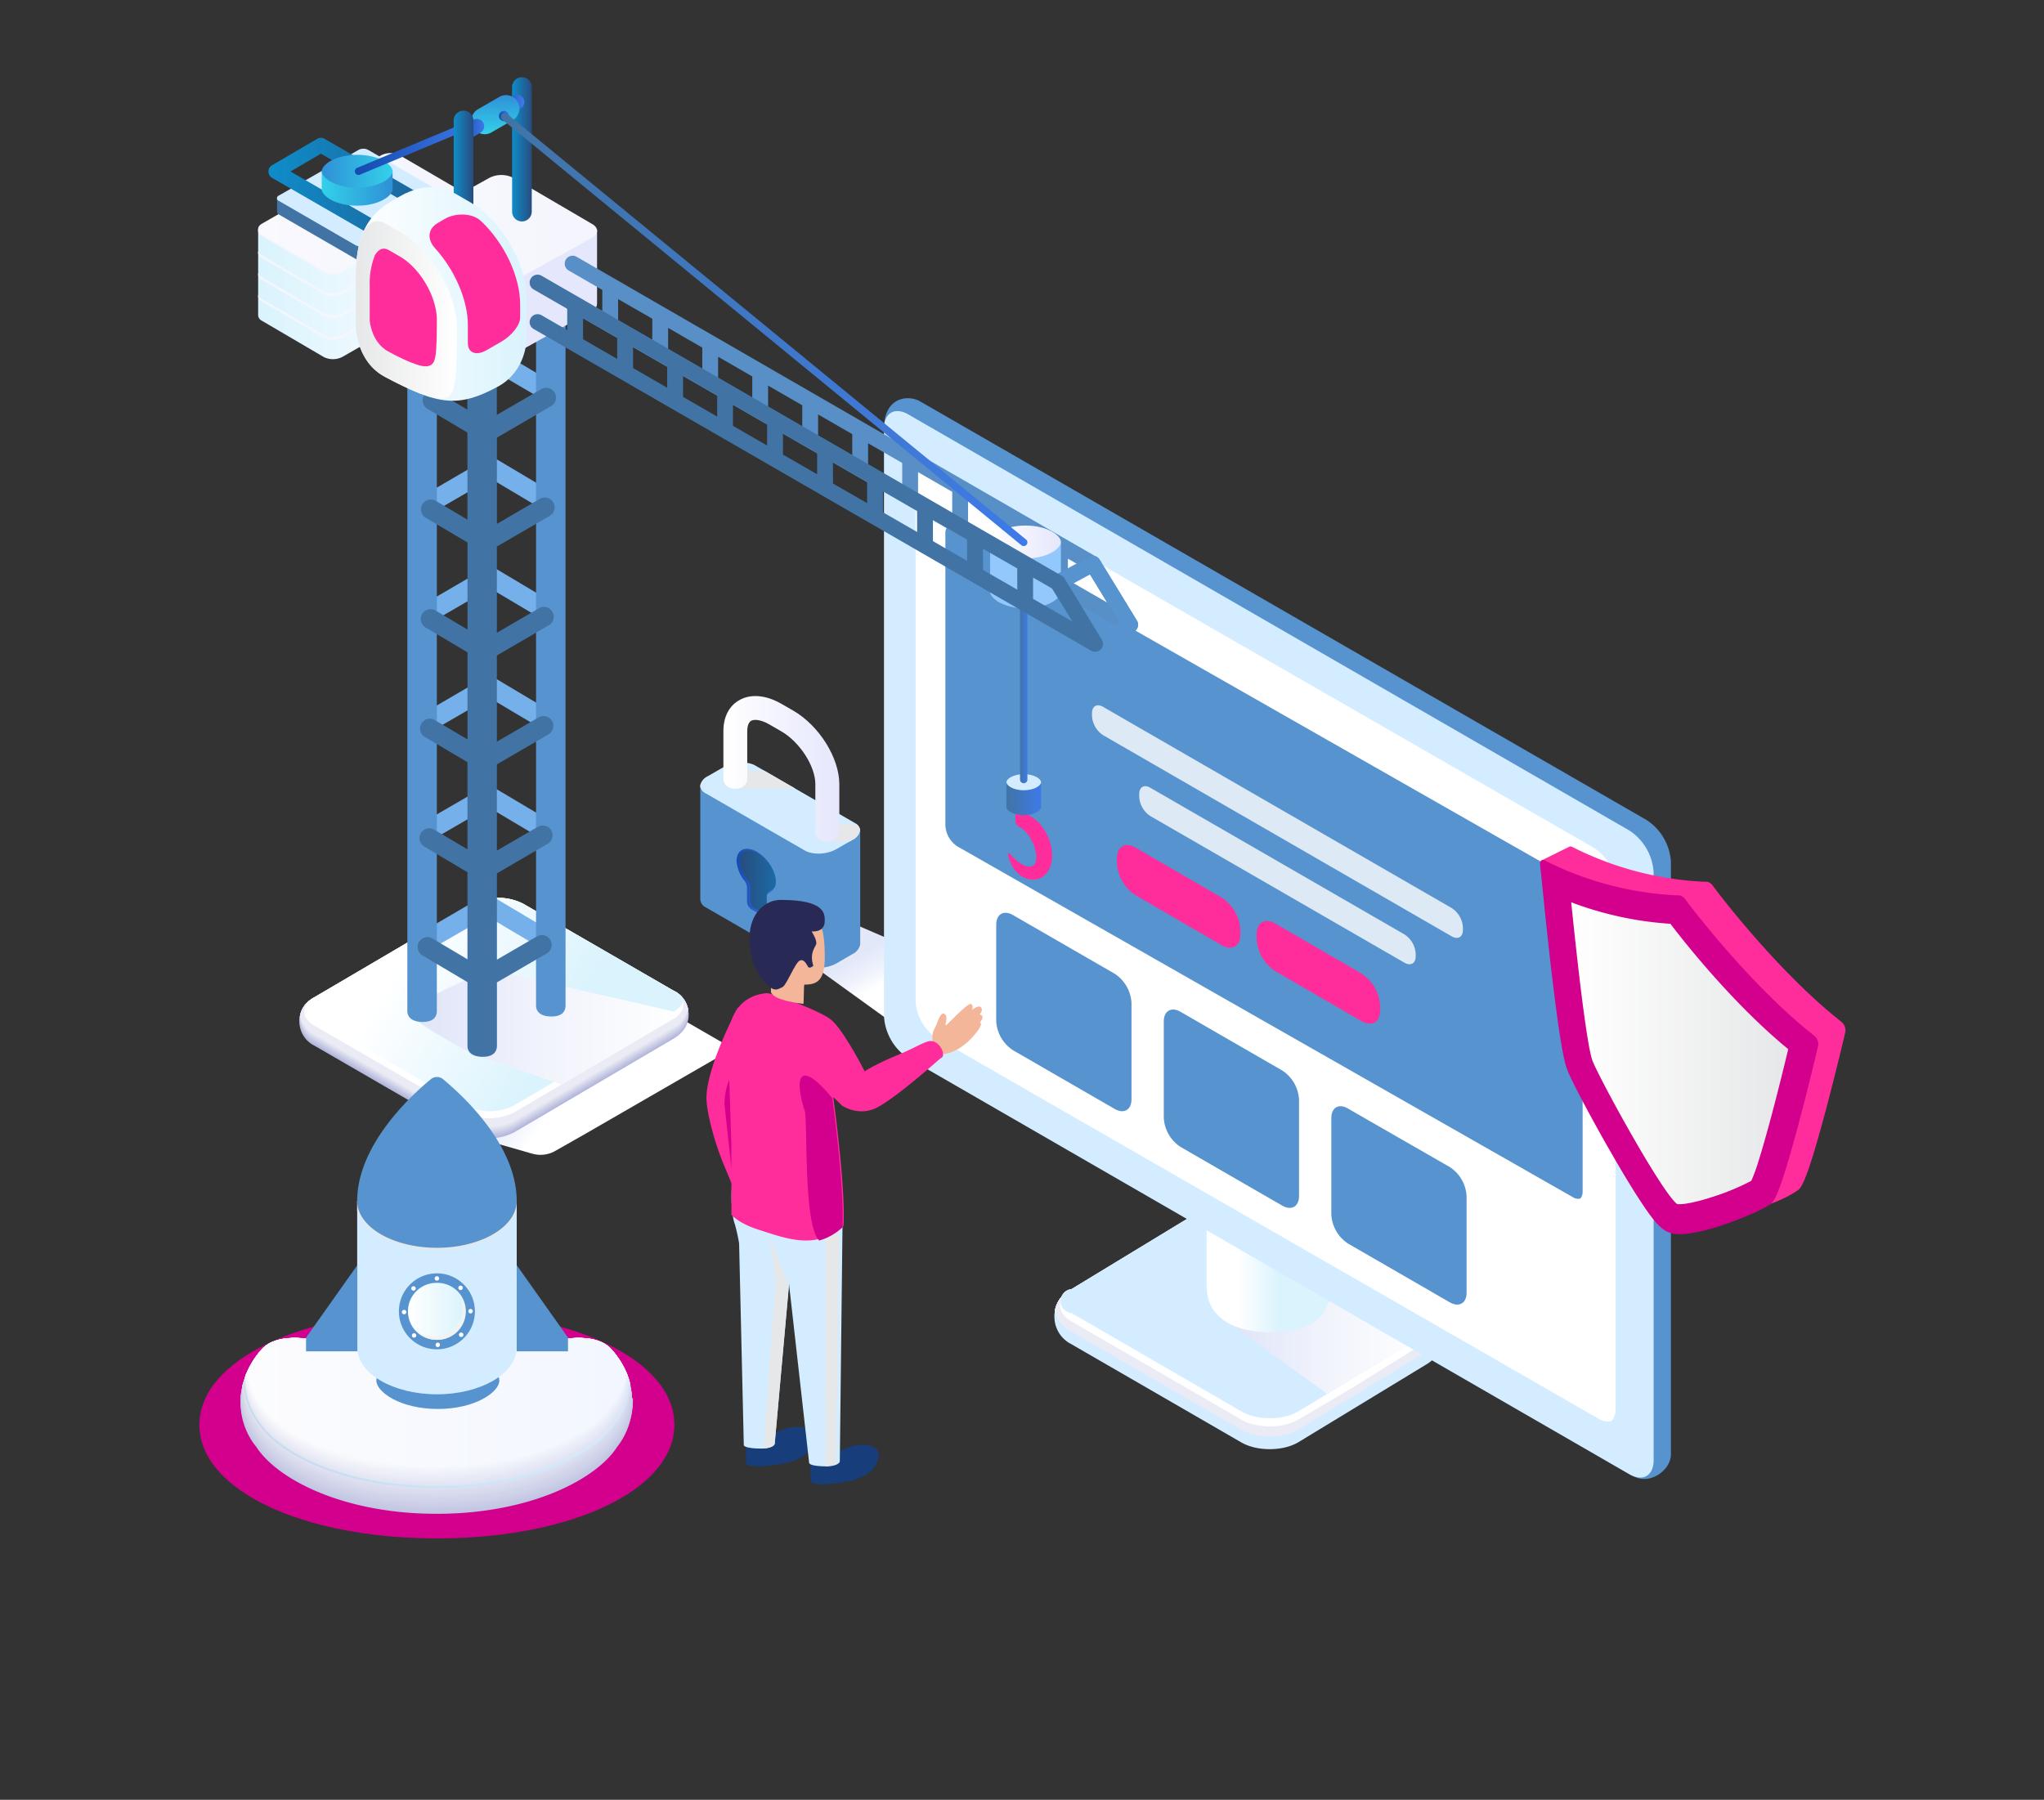 <svg xmlns="http://www.w3.org/2000/svg" width="570" height="502" viewBox="0 0 570 502">
    <rect x="0" y="0" width="570" height="502" fill="#333333" stroke="none"/>
    <defs>
        <linearGradient id="a" x1="34.794%" x2="65.206%" y1="33.151%" y2="61.766%">
            <stop offset="2%" stop-color="#E3E8F9"/>
            <stop offset="39%" stop-color="#EFF2FC"/>
            <stop offset="74%" stop-color="#FFF"/>
            <stop offset="100%" stop-color="#FFF"/>
        </linearGradient>
        <linearGradient id="b" x1="0%" x2="99.876%" y1="49.81%" y2="49.81%">
            <stop offset="0%" stop-color="#154BAF"/>
            <stop offset="100%" stop-color="#3E7AE8"/>
        </linearGradient>
        <linearGradient id="c" x1="0%" x2="99.854%" y1="50.089%" y2="50.089%">
            <stop offset="0%" stop-color="#284C80"/>
            <stop offset="100%" stop-color="#1B6BA3"/>
        </linearGradient>
        <linearGradient id="d" x1="0%" x2="99.918%" y1="49.946%" y2="49.946%">
            <stop offset="0%" stop-color="#FFF"/>
            <stop offset="100%" stop-color="#E5E7FC"/>
        </linearGradient>
        <linearGradient id="e" x1="20.304%" x2="71.569%" y1="39.689%" y2="57.494%">
            <stop offset="0%" stop-color="#FFF"/>
            <stop offset="100%" stop-color="#F4F8FF"/>
        </linearGradient>
        <linearGradient id="f" x1="-.059%" y1="49.972%" y2="49.972%">
            <stop offset="0%" stop-color="#DFE4F8"/>
            <stop offset="48%" stop-color="#F1F3FC"/>
            <stop offset="100%" stop-color="#FFF"/>
        </linearGradient>
        <linearGradient id="g" x1="0%" y1="49.863%" y2="49.863%">
            <stop offset="0%" stop-color="#FFF"/>
            <stop offset="25%" stop-color="#FFF"/>
            <stop offset="59%" stop-color="#DAF3FD"/>
            <stop offset="100%" stop-color="#DAF3FD"/>
        </linearGradient>
        <linearGradient id="h" x1="54.356%" x2="69.592%" y1="52.236%" y2="58.379%">
            <stop offset="0%" stop-color="#E5E9F9"/>
            <stop offset="61%" stop-color="#FAFBFE"/>
            <stop offset="73%" stop-color="#FFF"/>
        </linearGradient>
        <linearGradient id="i" x1="21.641%" x2="70.624%" y1="40.205%" y2="57.12%">
            <stop offset="0%" stop-color="#FFF"/>
            <stop offset="100%" stop-color="#F4F8FF"/>
        </linearGradient>
        <linearGradient id="j" x1="21.641%" x2="70.624%" y1="40.205%" y2="57.12%">
            <stop offset="0%" stop-color="#FFF"/>
            <stop offset="100%" stop-color="#DAF3FD"/>
        </linearGradient>
        <linearGradient id="k" x1="-.059%" y1="49.972%" y2="49.972%">
            <stop offset="0%" stop-color="#DFE4F8"/>
            <stop offset="48%" stop-color="#F1F3FC"/>
            <stop offset="100%" stop-color="#FFF"/>
        </linearGradient>
        <linearGradient id="l" x1=".049%" x2="100.001%" y1="50.032%" y2="50.032%">
            <stop offset="0%" stop-color="#4174A5"/>
            <stop offset="100%" stop-color="#3E7AE8"/>
        </linearGradient>
        <linearGradient id="m" x1=".049%" x2="100.001%" y1="50.032%" y2="50.032%">
            <stop offset="0%" stop-color="#4174A5"/>
            <stop offset="100%" stop-color="#3E7AE8"/>
        </linearGradient>
        <linearGradient id="n" x1="-.015%" y1="49.893%" y2="49.893%">
            <stop offset="0%" stop-color="#DAF3FD"/>
            <stop offset="100%" stop-color="#FFF"/>
        </linearGradient>
        <linearGradient id="o" x1=".008%" x2="100.006%" y1="49.98%" y2="49.98%">
            <stop offset="0%" stop-color="#F4F5FD"/>
            <stop offset="100%" stop-color="#F9F9FE"/>
        </linearGradient>
        <linearGradient id="p" x1="-.015%" x2="99.985%" y1="50.056%" y2="50.056%">
            <stop offset="0%" stop-color="#DAF3FD"/>
            <stop offset="100%" stop-color="#FFF"/>
        </linearGradient>
        <linearGradient id="q" x1=".008%" x2="100.004%" y1="49.886%" y2="49.886%">
            <stop offset="0%" stop-color="#F4F5FD"/>
            <stop offset="100%" stop-color="#F9F9FE"/>
        </linearGradient>
        <linearGradient id="r" x1="-.015%" x2="99.985%" y1="50.145%" y2="50.145%">
            <stop offset="0%" stop-color="#DAF3FD"/>
            <stop offset="100%" stop-color="#FFF"/>
        </linearGradient>
        <linearGradient id="s" x1=".008%" x2="100.006%" y1="49.954%" y2="49.954%">
            <stop offset="0%" stop-color="#F4F5FD"/>
            <stop offset="100%" stop-color="#F9F9FE"/>
        </linearGradient>
        <linearGradient id="t" x1="-.015%" x2="99.985%" y1="50.148%" y2="50.148%">
            <stop offset="0%" stop-color="#DAF3FD"/>
            <stop offset="100%" stop-color="#FFF"/>
        </linearGradient>
        <linearGradient id="u" x1=".008%" x2="100.006%" y1="49.974%" y2="49.974%">
            <stop offset="0%" stop-color="#F4F5FD"/>
            <stop offset="100%" stop-color="#F9F9FE"/>
        </linearGradient>
        <linearGradient id="v" x1=".008%" x2="100.006%" y1="49.995%" y2="49.995%">
            <stop offset="0%" stop-color="#F9F9FE"/>
            <stop offset="100%" stop-color="#F4F5FD"/>
        </linearGradient>
        <linearGradient id="w" x1="-.018%" x2="100.105%" y1="50.165%" y2="50.165%">
            <stop offset="0%" stop-color="#FAF782"/>
            <stop offset="100%" stop-color="#E9CE63"/>
        </linearGradient>
        <linearGradient id="x" x1="-.228%" x2="100.698%" y1="49.396%" y2="49.396%">
            <stop offset="0%" stop-color="#FAF782"/>
            <stop offset="100%" stop-color="#E9CE63"/>
        </linearGradient>
        <linearGradient id="y" x1="0%" x2="100.315%" y1="49.963%" y2="49.963%">
            <stop offset="0%" stop-color="#0E8DC9"/>
            <stop offset="100%" stop-color="#284C80"/>
        </linearGradient>
        <linearGradient id="z" x1=".062%" x2="100.028%" y1="50.008%" y2="50.008%">
            <stop offset="0%" stop-color="#FFF"/>
            <stop offset="43%" stop-color="#FFF"/>
            <stop offset="56%" stop-color="#E5E7FC"/>
            <stop offset="100%" stop-color="#E5E7FC"/>
        </linearGradient>
        <linearGradient id="A" x1="-.006%" x2="100.008%" y1="49.981%" y2="49.981%">
            <stop offset="0%" stop-color="#F9F9FE"/>
            <stop offset="100%" stop-color="#F4F5FD"/>
        </linearGradient>
        <linearGradient id="B" x1=".081%" x2="99.919%" y1="50.193%" y2="50.193%">
            <stop offset="0%" stop-color="#0E8DC9"/>
            <stop offset="100%" stop-color="#284C80"/>
        </linearGradient>
        <linearGradient id="C" x1="0%" x2="99.918%" y1="49.946%" y2="49.946%">
            <stop offset="0%" stop-color="#FFF"/>
            <stop offset="100%" stop-color="#E5E7FC"/>
        </linearGradient>
        <linearGradient id="D" x1="0%" y1="49.908%" y2="49.908%">
            <stop offset="0%" stop-color="#33D1EA"/>
            <stop offset="100%" stop-color="#2F90D6"/>
        </linearGradient>
        <linearGradient id="E" x1="0%" y1="50%" y2="50%">
            <stop offset="0%" stop-color="#2F90D6"/>
            <stop offset="100%" stop-color="#33D1EA"/>
        </linearGradient>
        <linearGradient id="F" x1="-.032%" x2="100.003%" y1="49.997%" y2="49.997%">
            <stop offset="0%" stop-color="#154BAF"/>
            <stop offset="100%" stop-color="#3E7AE8"/>
        </linearGradient>
        <linearGradient id="G" x1=".384%" x2="97.167%" y1="51.29%" y2="51.29%">
            <stop offset="0%" stop-color="#154BAF"/>
            <stop offset="100%" stop-color="#3E7AE8"/>
        </linearGradient>
        <linearGradient id="H" x1="49.951%" x2="49.951%" y1="100%" y2="-.003%">
            <stop offset="0%" stop-color="#33D1EA"/>
            <stop offset="100%" stop-color="#2F90D6"/>
        </linearGradient>
        <linearGradient id="I" x1="1.245%" x2="99.802%" y1="59.506%" y2="59.506%">
            <stop offset="0%" stop-color="#154BAF"/>
            <stop offset="100%" stop-color="#3E7AE8"/>
        </linearGradient>
        <linearGradient id="J" x1=".125%" x2="103.153%" y1="49.064%" y2="49.064%">
            <stop offset="0%" stop-color="#154BAF"/>
            <stop offset="100%" stop-color="#3E7AE8"/>
        </linearGradient>
        <linearGradient id="K" x1=".049%" x2="100.001%" y1="50.032%" y2="50.032%">
            <stop offset="0%" stop-color="#4174A5"/>
            <stop offset="100%" stop-color="#3E7AE8"/>
        </linearGradient>
        <linearGradient id="L" x1="-.111%" x2="99.907%" y1="49.984%" y2="49.984%">
            <stop offset="0%" stop-color="#FFF"/>
            <stop offset="100%" stop-color="#DAF3FD"/>
        </linearGradient>
        <linearGradient id="M" x1="-.219%" y1="50.03%" y2="50.03%">
            <stop offset="0%" stop-color="#E6E7E8"/>
            <stop offset="100%" stop-color="#FFF"/>
        </linearGradient>
        <linearGradient id="N" x1="0%" y1="49.984%" y2="49.984%">
            <stop offset="0%" stop-color="#FFF"/>
            <stop offset="100%" stop-color="#E6E7E8"/>
        </linearGradient>
        <linearGradient id="O" x1="-.037%" x2="100.006%" y1="49.892%" y2="49.892%">
            <stop offset="0%" stop-color="#C6C9E3"/>
            <stop offset="100%" stop-color="#C5C8E3"/>
        </linearGradient>
        <linearGradient id="P" x1="-.045%" y1="49.946%" y2="49.946%">
            <stop offset="0%" stop-color="#C9CBE5"/>
            <stop offset="100%" stop-color="#C8CBE5"/>
        </linearGradient>
        <linearGradient id="Q" x1="-.032%" x2="100.008%" y1="49.992%" y2="49.992%">
            <stop offset="0%" stop-color="#CCCEE6"/>
            <stop offset="100%" stop-color="#CACDE6"/>
        </linearGradient>
        <linearGradient id="R" x1="-.133%" x2="100.027%" y1="49.925%" y2="49.925%">
            <stop offset="0%" stop-color="#CED1E8"/>
            <stop offset="100%" stop-color="#CCD0E8"/>
        </linearGradient>
        <linearGradient id="S" x1="-.008%" y1="49.953%" y2="49.953%">
            <stop offset="0%" stop-color="#D1D4E9"/>
            <stop offset="100%" stop-color="#CFD2E9"/>
        </linearGradient>
        <linearGradient id="T" x1="-.048%" x2="100.007%" y1="49.923%" y2="49.923%">
            <stop offset="0%" stop-color="#D4D6EA"/>
            <stop offset="100%" stop-color="#D1D4EA"/>
        </linearGradient>
        <linearGradient id="U" x1="-.036%" x2="100.181%" y1="49.991%" y2="49.991%">
            <stop offset="0%" stop-color="#D7D9EC"/>
            <stop offset="100%" stop-color="#D3D7EC"/>
        </linearGradient>
        <linearGradient id="V" x1="-.066%" y1="49.941%" y2="49.941%">
            <stop offset="0%" stop-color="#DADCED"/>
            <stop offset="100%" stop-color="#D6D9ED"/>
        </linearGradient>
        <linearGradient id="W" x1="-.087%" y1="49.95%" y2="49.95%">
            <stop offset="0%" stop-color="#DDDEEE"/>
            <stop offset="100%" stop-color="#D8DBEE"/>
        </linearGradient>
        <linearGradient id="X" x1="-.029%" y1="49.97%" y2="49.97%">
            <stop offset="0%" stop-color="#E0E1F0"/>
            <stop offset="100%" stop-color="#DADEF0"/>
        </linearGradient>
        <linearGradient id="Y" x1="0%" x2="99.964%" y1="50%" y2="50%">
            <stop offset="0%" stop-color="#C4DBED"/>
            <stop offset="100%" stop-color="#D4ECFF"/>
        </linearGradient>
        <linearGradient id="Z" x1="-.107%" x2="100.017%" y1="49.991%" y2="49.991%">
            <stop offset="0%" stop-color="#E5E7F3"/>
            <stop offset="100%" stop-color="#DFE3F3"/>
        </linearGradient>
        <linearGradient id="aa" x1="-.058%" y1="49.947%" y2="49.947%">
            <stop offset="0%" stop-color="#E8E9F4"/>
            <stop offset="100%" stop-color="#E1E5F4"/>
        </linearGradient>
        <linearGradient id="ab" x1="-.049%" y1="49.99%" y2="49.99%">
            <stop offset="0%" stop-color="#EBECF5"/>
            <stop offset="100%" stop-color="#E4E7F5"/>
        </linearGradient>
        <linearGradient id="ac" x1="-.033%" y1="49.979%" y2="49.979%">
            <stop offset="0%" stop-color="#EEEFF7"/>
            <stop offset="100%" stop-color="#E6EAF7"/>
        </linearGradient>
        <linearGradient id="ad" x1="-.035%" y1="49.99%" y2="49.99%">
            <stop offset="0%" stop-color="#F1F1F8"/>
            <stop offset="100%" stop-color="#E8ECF8"/>
        </linearGradient>
        <linearGradient id="ae" x1="-.025%" x2="99.975%" y1="49.943%" y2="49.943%">
            <stop offset="0%" stop-color="#F4F4F9"/>
            <stop offset="100%" stop-color="#EBEEF9"/>
        </linearGradient>
        <linearGradient id="af" x1="-.017%" y1="50.001%" y2="50.001%">
            <stop offset="0%" stop-color="#F6F7FB"/>
            <stop offset="100%" stop-color="#EDF1FB"/>
        </linearGradient>
        <linearGradient id="ag" x1="-.025%" x2="99.992%" y1="49.989%" y2="49.989%">
            <stop offset="0%" stop-color="#F9FAFC"/>
            <stop offset="100%" stop-color="#EFF3FC"/>
        </linearGradient>
        <linearGradient id="ah" x1="-.05%" y1="50.063%" y2="50.063%">
            <stop offset="0%" stop-color="#FCFCFE"/>
            <stop offset="100%" stop-color="#F2F6FE"/>
        </linearGradient>
        <linearGradient id="ai" x1="0%" y1="50%" y2="50%">
            <stop offset="0%" stop-color="#FFF"/>
            <stop offset="100%" stop-color="#DAF3FD"/>
        </linearGradient>
    </defs>
    <g fill="none" fill-rule="nonzero">
        <path fill="url(#a)" d="M216.191 250.976l-23.291 12.64-26.064-18.8 16.528-8.024z" style="mix-blend-mode:multiply" transform="translate(55 21)"/>
        <path fill="#5793CE" d="M239.883 231.533v31.846a3.787 3.787 0 0 1-2.163 2.727l-4.415 2.578c-2.649 1.51-6.595 1.677-8.829.362l-27.653-15.959a2.648 2.648 0 0 1-1.536-2.233V219.44l44.596 12.093z"/>
        <path fill="#D4ECFF" d="M239.865 231.55a3.77 3.77 0 0 1-2.163 2.71l-.883.512-3.584 2.065c-2.65 1.519-6.596 1.677-8.83.371l-27.661-15.958a2.763 2.763 0 0 1-1.528-2.04 3.822 3.822 0 0 1 2.163-2.718l4.468-2.569c2.649-1.518 6.595-1.685 8.829-.37l2.446 1.403 8.635 4.987 16.572 9.568c.144.082.283.174.415.274a2.498 2.498 0 0 1 1.121 1.765z"/>
        <path fill="url(#b)" d="M157.777 234.303a1.378 1.378 0 0 1-.688-.203l-2.517-1.448a2.736 2.736 0 0 1-1.262-2.171v-4.025a3.424 3.424 0 0 0-.68-1.766 9.708 9.708 0 0 1-2.225-5.604c0-2.04 1.165-3.355 2.967-3.355.966.04 1.906.33 2.728.839 2.887 1.668 5.236 5.384 5.236 8.297a3.133 3.133 0 0 1-1.643 3.054c-.212.097-.883.468-.883 1.015v4.21c.012.298-.078.59-.256.83a.963.963 0 0 1-.768.362l-.009-.035z" transform="translate(55 21)"/>
        <path fill="url(#c)" d="M156.33 216.932c-2.764-1.598-5.007-.653-5.007 2.118a9.222 9.222 0 0 0 2.128 5.296 3.91 3.91 0 0 1 .777 2.083v4.025a2.268 2.268 0 0 0 1.033 1.766l2.516 1.447c.565.336 1.025.07 1.025-.591v-4.21c.09-.653.536-1.2 1.156-1.422a2.71 2.71 0 0 0 1.378-2.648c0-2.736-2.243-6.267-5.007-7.864z" transform="translate(55 21)"/>
        <path fill="#E6E7E8" d="M221.765 219.943h-16.704v-4.987h8.07zM239.865 231.55a3.77 3.77 0 0 1-2.163 2.71l-.883.512h-6.012v-4.987h7.946a2.498 2.498 0 0 1 1.112 1.765z" style="mix-blend-mode:multiply"/>
        <path fill="url(#d)" d="M175.7 213.754c-1.836 0-3.328-1.041-3.328-2.877v-13.16c0-5.014-4.353-11.767-9.509-14.741l-3.302-1.907c-2.534-1.465-4.344-1.465-5.121-1.015-.883.53-1.06 2.022-1.06 2.851v13.24c0 1.836-1.483 2.869-3.328 2.869-1.845 0-3.32-1.033-3.32-2.869v-13.24c0-3.919 1.554-6.982 4.415-8.606 3.178-1.844 7.47-1.465 11.769 1.015l3.302 1.898c7.196 4.157 12.838 13.16 12.838 20.504v13.24c-.027 1.766-1.519 2.798-3.355 2.798z" transform="translate(55 21)"/>
        <path fill="#5793CE" d="M455.686 411.816l-197.57-119.592c-4.001-2.61-6.52-6.97-6.782-11.739l-4.82-160.989c0-8.482 6.445-9.638 10.197-7.476l202.462 116.697a15.004 15.004 0 0 1 6.79 11.74v165.207c0 4.325-5.766 8.57-10.277 6.152z"/>
        <path fill="#D4ECFF" d="M397.413 380.773l-35.493 21.581c-4.344 2.472-11.372 2.454-15.699 0l-47.439-27.433a8.543 8.543 0 0 1-4.582-9.312 7.785 7.785 0 0 1 3.532-5.296l36.57-15.941c4.344-2.48 11.346-2.463 15.672 0l48.401 21.731a8.2 8.2 0 0 1 3.691 5.234c.75 3.187-.318 6.982-4.653 9.436z"/>
        <path fill="#D4ECFF" d="M397.395 380.243l-35.484 21.573c-4.344 2.471-11.372 2.453-15.69-.053l-47.447-27.39a8.402 8.402 0 0 1-4.574-8.826 7.785 7.785 0 0 1 3.532-5.296l36.57-15.94c4.344-2.481 11.346-2.463 15.672 0l48.401 21.73a8.2 8.2 0 0 1 3.691 5.235c.583 3.098-.547 6.655-4.67 8.967z"/>
        <path fill="#D4ECFF" d="M397.395 379.776l-35.493 21.572c-4.344 2.471-11.372 2.454-15.69-.053l-47.447-27.424a8.314 8.314 0 0 1-4.565-8.306 7.785 7.785 0 0 1 3.532-5.296l36.57-15.941c4.344-2.48 11.346-2.463 15.672 0l48.401 21.731a8.2 8.2 0 0 1 3.691 5.234c.406 2.94-.768 6.302-4.67 8.483z"/>
        <path fill="#D4ECFF" d="M397.387 379.273l-35.503 21.58c-4.335 2.463-11.363 2.446-15.689-.052l-47.44-27.434a8.244 8.244 0 0 1-4.555-7.802 7.785 7.785 0 0 1 3.532-5.296l36.57-15.941c4.344-2.48 11.346-2.463 15.672 0l48.401 21.731a8.2 8.2 0 0 1 3.691 5.234c.238 2.772-.962 5.888-4.68 7.98z"/>
        <path fill="#D4ECFF" d="M397.378 378.778l-35.494 21.572c-4.344 2.463-11.372 2.445-15.698-.052l-47.439-27.434a8.235 8.235 0 0 1-4.547-7.3 7.785 7.785 0 0 1 3.532-5.295l36.57-15.941c4.344-2.48 11.346-2.463 15.672 0l48.401 21.731a8.2 8.2 0 0 1 3.691 5.234c.062 2.648-1.218 5.508-4.688 7.485z"/>
        <path fill="#D4ECFF" d="M397.369 378.275l-35.493 21.564c-4.344 2.48-11.372 2.462-15.699-.045l-47.439-27.433a8.262 8.262 0 0 1-4.538-6.796 7.785 7.785 0 0 1 3.532-5.296l36.57-15.941c4.344-2.48 11.346-2.463 15.672 0l48.401 21.731a8.2 8.2 0 0 1 3.691 5.234c-.08 2.498-1.448 5.137-4.697 6.982z"/>
        <path fill="#D4ECFF" d="M397.369 377.772l-35.502 21.572c-4.344 2.472-11.372 2.454-15.698-.053l-47.44-27.424a8.438 8.438 0 0 1-4.529-6.302 7.785 7.785 0 0 1 3.532-5.296l36.57-15.941c4.344-2.48 11.346-2.463 15.672 0l48.401 21.731a8.2 8.2 0 0 1 3.691 5.234c-.283 2.357-1.678 4.758-4.697 6.479z"/>
        <path fill="#EAEBF4" d="M402.066 371.302a8.977 8.977 0 0 1-4.697 5.958l-35.511 21.572c-4.344 2.48-11.372 2.463-15.69 0l-47.483-27.468a8.677 8.677 0 0 1-4.52-5.8 7.785 7.785 0 0 1 3.531-5.295l36.57-15.941c4.345-2.48 11.346-2.463 15.673 0l48.401 21.731a8.2 8.2 0 0 1 3.726 5.243z"/>
        <path fill="#FFF" d="M399.647 372.608a7.699 7.699 0 0 1-2.234 1.845l-20.457 12.728-15.01 8.827c-4.344 2.471-11.372 2.462-15.698 0l-47.44-27.433c-2.648-1.545-3.707-3.708-3.036-5.694a6.232 6.232 0 0 1 3.054-3.318l35.503-21.573c4.344-2.471 11.354-2.453 15.671.053l47.448 27.433a6.117 6.117 0 0 1 3.1 3.434 3.998 3.998 0 0 1-.901 3.698z"/>
        <path fill="url(#e)" d="M345.53 347.892a6.312 6.312 0 0 1-3.064 3.293l-35.502 21.572c-4.335 2.471-11.354 2.463-15.68 0l-47.458-27.442a3.39 3.39 0 0 1 0-6.744L279.33 317c4.344-2.471 11.345-2.454 15.671.044l47.448 27.442a6.18 6.18 0 0 1 3.082 3.407z" transform="translate(55 21)"/>
        <path fill="#D4ECFF" d="M400.53 368.884a6.32 6.32 0 0 1-3.055 3.31h-.097l-27.238 16.55-8.185 4.969c-4.326 2.471-11.345 2.454-15.672 0l-47.448-27.46a3.381 3.381 0 0 1 0-6.734l35.502-21.582c4.344-2.453 11.355-2.445 15.681.053l47.448 27.434a6.18 6.18 0 0 1 3.064 3.46z"/>
        <path fill="url(#f)" d="M342.378 351.238l-27.238 16.55-26.744-19.295 27.388-7.909z" style="mix-blend-mode:multiply" transform="translate(55 21)"/>
        <path fill="url(#g)" d="M299.512 350.629c-9.58 0-18.03-3.531-18.03-13.081V228.345c.214-9.424 7.917-16.953 17.346-16.953 9.43 0 17.132 7.529 17.345 16.953v109.203c0 9.585-7.081 13.08-16.66 13.08z" transform="translate(55 21)"/>
        <path fill="#D4ECFF" d="M454.361 411.198L253.294 295.155a15.004 15.004 0 0 1-6.78-11.748v-163.91c0-4.317 3.037-6.073 6.78-3.91l201.067 116.051a15.004 15.004 0 0 1 6.781 11.793v163.857c0 4.325-3.037 6.073-6.78 3.91z"/>
        <path fill="#FFF" d="M450.547 246.89v145.993c.038.97-.19 1.932-.662 2.78a3.045 3.045 0 0 1-.583.715 4.698 4.698 0 0 1-3.585-.706L261.382 289.665a13.327 13.327 0 0 1-6.048-10.46V133.222a4.633 4.633 0 0 1 1.21-3.487c.286-.087.583-.132.882-.132.94.04 1.852.322 2.65.82l184.308 106a13.398 13.398 0 0 1 6.163 10.468z"/>
        <path fill="#5793CE" d="M441.338 250.88v81.488c.02.542-.108 1.079-.37 1.553a1.765 1.765 0 0 1-.327.398 2.65 2.65 0 0 1-1.996-.389l-171.639-97.834a7.44 7.44 0 0 1-3.373-5.834v-81.488a2.648 2.648 0 0 1 .671-1.942c.166-.053.339-.08.513-.08a3.1 3.1 0 0 1 1.5.46l171.63 97.825a7.467 7.467 0 0 1 3.391 5.843zM315.531 306.603c0 2.975-2.11 4.184-4.68 2.7l-28.358-16.372a10.38 10.38 0 0 1-4.68-8.095v-26.903c0-2.975 2.11-4.184 4.68-2.701l28.359 16.365a10.397 10.397 0 0 1 4.68 8.102v26.904zM362.255 333.568c0 2.975-2.101 4.184-4.68 2.701l-28.358-16.364a10.397 10.397 0 0 1-4.68-8.103v-26.886c0-2.966 2.11-4.184 4.68-2.701l28.359 16.373a10.353 10.353 0 0 1 4.68 8.094v26.886zM408.98 360.542c0 2.966-2.102 4.184-4.68 2.701l-28.36-16.373a10.38 10.38 0 0 1-4.679-8.094v-26.912c0-2.966 2.11-4.184 4.68-2.648l28.359 16.302a10.353 10.353 0 0 1 4.68 8.103v26.921z"/>
        <path fill="#FFF" d="M404.83 261.164l-97.192-56.094a6.902 6.902 0 0 1-3.117-5.402v-.732c0-1.986 1.395-2.79 3.117-1.765l97.192 56.102a6.884 6.884 0 0 1 3.125 5.401v.733c0 1.95-1.395 2.754-3.125 1.757zM391.665 268.525l-70.863-40.903a6.893 6.893 0 0 1-3.116-5.402v-.723c0-1.995 1.395-2.798 3.116-1.766l70.863 40.903a6.85 6.85 0 0 1 3.117 5.393v.733c0 1.95-1.386 2.753-3.117 1.765z" opacity=".8"/>
        <path fill="#FF2C9C" d="M340.686 263.635l-24.016-13.937a11.536 11.536 0 0 1-5.218-9.039v-1.218c0-3.327 2.34-4.678 5.218-3.019l24.016 13.938a11.536 11.536 0 0 1 5.218 9.038v1.227c0 3.328-2.34 4.67-5.218 3.01zM379.658 284.81l-24.016-13.928a11.571 11.571 0 0 1-5.218-9.048v-1.218c0-3.327 2.34-4.678 5.218-3.01l24.016 13.929a11.553 11.553 0 0 1 5.218 9.038v1.227c0 3.328-2.314 4.678-5.218 3.01z"/>
        <path fill="url(#h)" d="M147.156 270.977a2.895 2.895 0 0 0-1.475-1.633l-11.583-6.69-32.748-17.733c-1.969-1.139-8.582-6.232-10.657-5.199l-3.037 1.28a8.257 8.257 0 0 0-7.434 0l-41.374 27.936a2.904 2.904 0 0 0-1.448 1.571c-.317.945.168 1.969 1.44 2.701l39.528 23.108c.365.202.75.368 1.148.495h.053l.3.088 13.323 3.813c.18.06.362.11.547.15a8.355 8.355 0 0 0 5.74-.644l7.787-4.413 38.415-22.182c1.254-.688 1.766-1.677 1.475-2.648z" style="mix-blend-mode:multiply" transform="translate(55 21)"/>
        <path fill="#B4B7DB" d="M187.738 289.762l-44.402 26.1a15.393 15.393 0 0 1-13.835 0l-41.833-24.211a7.537 7.537 0 0 1-4.044-8.21 6.85 6.85 0 0 1 3.161-4.704l45.364-21.14a15.34 15.34 0 0 1 13.81 0l42.653 19.154a7.229 7.229 0 0 1 3.24 4.634c.654 2.869-.291 6.179-4.114 8.377z"/>
        <path fill="#BCBEDF" d="M187.729 289.33l-44.437 26.09a15.35 15.35 0 0 1-13.827-.043L87.668 291.2a7.414 7.414 0 0 1-4.035-7.758 6.85 6.85 0 0 1 3.152-4.705l45.364-21.14a15.34 15.34 0 0 1 13.81 0l42.653 19.154a7.229 7.229 0 0 1 3.24 4.634c.503 2.737-.485 5.87-4.123 7.944z"/>
        <path fill="#C3C6E2" d="M187.729 288.88l-44.437 26.1a15.35 15.35 0 0 1-13.827-.045L87.668 290.76a7.326 7.326 0 0 1-4.026-7.317 6.85 6.85 0 0 1 3.143-4.705l45.364-21.14a15.34 15.34 0 0 1 13.81 0l42.653 19.154a7.229 7.229 0 0 1 3.24 4.634c.353 2.648-.688 5.543-4.123 7.494z"/>
        <path fill="#CBCDE6" d="M187.72 288.447l-44.428 26.091a15.35 15.35 0 0 1-13.827-.044l-41.797-24.176a7.264 7.264 0 0 1-4.017-6.876 6.85 6.85 0 0 1 3.134-4.705l45.364-21.14a15.34 15.34 0 0 1 13.81 0l42.653 19.154a7.229 7.229 0 0 1 3.24 4.634c.203 2.48-.883 5.208-4.132 7.062z"/>
        <path fill="#D3D5E9" d="M187.711 287.996l-44.42 26.1a15.376 15.376 0 0 1-13.826-.043l-41.797-24.177a7.273 7.273 0 0 1-4.008-6.434 6.85 6.85 0 0 1 3.125-4.705l45.364-21.14a15.34 15.34 0 0 1 13.81 0l42.653 19.154a7.229 7.229 0 0 1 3.24 4.634c.044 2.348-1.086 4.873-4.14 6.611z"/>
        <path fill="#DBDCED" d="M187.711 287.564l-44.42 26.083a15.323 15.323 0 0 1-13.826-.045l-41.797-24.167a7.3 7.3 0 0 1-4-5.993 6.85 6.85 0 0 1 3.117-4.705l45.364-21.14a15.34 15.34 0 0 1 13.81 0l42.653 19.154a7.229 7.229 0 0 1 3.24 4.634c-.106 2.216-1.289 4.546-4.14 6.179z"/>
        <path fill="#E2E4F0" d="M187.702 287.114l-44.41 26.1a15.402 15.402 0 0 1-13.827-.044l-41.797-24.176a7.432 7.432 0 0 1-3.99-5.552 6.85 6.85 0 0 1 3.107-4.705l45.364-21.14a15.34 15.34 0 0 1 13.81 0l42.653 19.154a7.229 7.229 0 0 1 3.24 4.634 7.618 7.618 0 0 1-4.15 5.729z"/>
        <path fill="#EAEBF4" d="M191.852 281.385a7.944 7.944 0 0 1-4.14 5.296l-44.42 26.083c-3.823 2.18-10.013 2.171-13.818 0l-41.806-24.211a7.662 7.662 0 0 1-3.99-5.111 6.85 6.85 0 0 1 3.107-4.705l45.364-21.14a15.34 15.34 0 0 1 13.81 0l42.653 19.154a7.229 7.229 0 0 1 3.24 4.634z"/>
        <path fill="#FFF" d="M189.716 282.56a6.913 6.913 0 0 1-1.978 1.623l-31.15 18.307-13.243 7.794a15.446 15.446 0 0 1-13.836 0L87.668 286.08c-2.357-1.368-3.267-3.266-2.649-5.013a5.455 5.455 0 0 1 2.649-2.93l44.42-26.101a15.314 15.314 0 0 1 13.808.044l41.824 24.176a5.385 5.385 0 0 1 2.728 3.028 3.53 3.53 0 0 1-.732 3.274z"/>
        <path fill="url(#i)" d="M135.484 258.285a5.508 5.508 0 0 1-2.693 2.904l-44.42 26.1a15.358 15.358 0 0 1-13.817 0L32.73 263.104a5.402 5.402 0 0 1-2.71-3.01 5.455 5.455 0 0 1 2.648-2.93l44.42-26.1a15.367 15.367 0 0 1 13.808 0l41.824 24.184a5.385 5.385 0 0 1 2.764 3.037z" transform="translate(55 21)"/>
        <path fill="url(#j)" d="M135.484 258.285a5.508 5.508 0 0 1-2.693 2.904l-44.42 26.1a15.358 15.358 0 0 1-13.817 0L32.73 263.104a5.402 5.402 0 0 1-2.71-3.01 5.455 5.455 0 0 1 2.648-2.93l44.42-26.1a15.367 15.367 0 0 1 13.808 0l41.824 24.184a5.385 5.385 0 0 1 2.764 3.037z" transform="translate(55 21)"/>
        <path fill="url(#k)" d="M134.716 261.56a6.913 6.913 0 0 1-1.978 1.623l-31.15 18.307-24.774-8.536s-17.438-9.065-17.438-11.474c0-2.948 22.347-12.066 22.347-12.066l52.993 12.145z" style="mix-blend-mode:multiply" transform="translate(55 21)"/>
        <path fill="#FF2C9C" d="M293.105 240.96a7.343 7.343 0 0 1-.998 2.224.388.388 0 0 1-.07.097c-.23.326-.5.622-.804.882-.224.208-.47.392-.732.548a2.19 2.19 0 0 1-.415.22l-.203.089-.168.08h-.141l-.204.052a9.111 9.111 0 0 1-.618.159 1.104 1.104 0 0 1-.167 0 3.277 3.277 0 0 1-.477 0h-.672a7.427 7.427 0 0 1-1.2-.265c-.265-.106-.53-.212-.786-.344l-.273-.124c-.3-.194-.61-.397-.883-.609-.21-.174-.411-.36-.6-.556a1.2 1.2 0 0 0-.15-.15c-.461-.473-.862-1-1.193-1.571 0-.062-.062-.115-.088-.168-.132-.23-.256-.441-.362-.67l-.362-.883a10.898 10.898 0 0 1-.424-1.766.212.212 0 0 1 .168-.256.22.22 0 0 1 .185.053c.433.415.795.883 1.228 1.28.383.376.79.727 1.218 1.05.2.169.416.316.645.442l.37.256c.082.059.17.107.265.141.212.106.433.22.636.3.213.062.422.135.627.221.188.022.377.022.565 0a.548.548 0 0 0 .168 0 1.828 1.828 0 0 0 1.624-1.227.194.194 0 0 0 0-.088c.056-.148.092-.302.106-.46a6.706 6.706 0 0 0-.15-2.55 13.59 13.59 0 0 0-.388-1.35 4.28 4.28 0 0 0-.256-.663c0-.07-.106-.264-.106-.264l-.195-.38c-.206-.43-.436-.848-.688-1.253-.256-.389-.521-.76-.813-1.121-.28-.309-.574-.603-.883-.883a7.708 7.708 0 0 0-.935-.67l-.23-.107a1.942 1.942 0 0 1-1.104-1.765v-4.37a1.96 1.96 0 0 1 3.92 0v3.046c.27.119.53.258.777.415.608.394 1.173.85 1.687 1.36.489.488.932 1.02 1.324 1.588.391.561.74 1.151 1.042 1.765l.185.389c.142.3.15.353.239.547.136.305.254.617.353.936.23.648.402 1.315.512 1.994.275 1.45.239 2.943-.106 4.378z"/>
        <path fill="url(#l)" d="M225.656 197.178v6.955c0 .883 1.88 2.242 4.83 2.242 2.949 0 4.83-1.324 4.83-2.242v-6.955h-9.66z" transform="translate(55 21)"/>
        <path fill="#D4ECFF" d="M285.486 220.42c-2.95 0-4.83-1.333-4.83-2.242 0-.91 1.88-2.25 4.83-2.25 2.949 0 4.83 1.323 4.83 2.25s-1.89 2.242-4.83 2.242z"/>
        <path fill="url(#m)" d="M230.486 197.46c-.57 0-1.033-.462-1.033-1.032v-58.61a1.033 1.033 0 0 1 2.057 0v58.61a1.024 1.024 0 0 1-1.024 1.032z" transform="translate(55 21)"/>
        <path fill="url(#n)" d="M67.985 53.136l-39.21 6.179-11.788 1.871v5.817a1.827 1.827 0 0 0 1.069 1.474l17.19 10.08c1.637.83 3.572.83 5.21 0L73.687 59.49a1.836 1.836 0 0 0 1.086-1.535v-5.879l-6.79 1.06z" transform="translate(55 21)"/>
        <path fill="url(#o)" d="M73.688 54.063L40.455 73.129a5.793 5.793 0 0 1-5.209 0l-17.2-10.027c-1.43-.839-1.43-2.19 0-3.02L51.28 41.018a5.758 5.758 0 0 1 5.21 0l17.198 10.019c1.448.856 1.44 2.197 0 3.027z" transform="translate(55 21)"/>
        <path fill="url(#p)" d="M67.985 47.064l-39.21 6.178-11.788 1.863v5.816c.067.647.474 1.21 1.069 1.474l17.199 10.036c1.637.83 3.572.83 5.21 0l33.232-19.056a1.836 1.836 0 0 0 1.086-1.545v-5.843l-6.798 1.077z" transform="translate(55 21)"/>
        <path fill="url(#q)" d="M73.688 48L40.455 67.081a5.758 5.758 0 0 1-5.209 0l-17.2-10.027c-1.43-.882-1.43-2.189 0-3.01L51.28 34.98a5.732 5.732 0 0 1 5.21 0l17.207 10.036c1.44.794 1.43 2.153-.009 2.983z" transform="translate(55 21)"/>
        <path fill="url(#r)" d="M67.985 40.99l-39.21 6.18-11.788 1.87v5.817a1.827 1.827 0 0 0 1.069 1.474L35.255 66.36a5.793 5.793 0 0 0 5.21 0l33.232-19.066a1.836 1.836 0 0 0 1.086-1.536V39.87l-6.798 1.12z" transform="translate(55 21)"/>
        <path fill="url(#s)" d="M73.688 41.926L40.455 60.992a5.758 5.758 0 0 1-5.209 0l-17.2-10.027c-1.43-.83-1.43-2.18 0-3.01L51.28 28.89a5.793 5.793 0 0 1 5.21 0l17.198 10.027c1.448.803 1.44 2.18 0 3.01z" transform="translate(55 21)"/>
        <path fill="url(#t)" d="M67.985 34.927l-39.21 6.179-11.788 1.87v5.809c.07.645.477 1.206 1.069 1.474l17.199 10.027a5.732 5.732 0 0 0 5.21 0L73.705 41.22a1.81 1.81 0 0 0 1.077-1.527v-5.887l-6.798 1.12z" transform="translate(55 21)"/>
        <path fill="url(#u)" d="M73.688 35.863L40.455 54.919a5.758 5.758 0 0 1-5.209 0l-17.2-10.027c-1.43-.882-1.43-2.189 0-3.01L51.28 22.808a5.758 5.758 0 0 1 5.21 0l17.198 10.027c1.448.847 1.44 2.189 0 3.028z" transform="translate(55 21)"/>
        <path fill="url(#v)" d="M73.688 35.386L40.455 54.45a5.732 5.732 0 0 1-5.209 0l-17.2-10.053c-1.43-.83-1.43-2.18 0-3.01L51.28 22.323a5.758 5.758 0 0 1 5.21 0L73.687 32.35c1.448.865 1.44 2.206 0 3.036z" transform="translate(55 21)"/>
        <path fill="#4174A5" d="M118.632 54.947l-35.087.133h-6.287v4.007c.021.335.23.629.539.759l21.358 12.357c.83.43 1.818.43 2.648 0l22.188-12.719c.406-.23.592-.547.53-.883v-3.75l-5.89.096z"/>
        <path fill="#D4ECFF" d="M123.947 55.68l-22.152 12.719a2.88 2.88 0 0 1-2.65 0L77.789 56.042a.794.794 0 0 1 0-1.51l22.24-12.745a2.88 2.88 0 0 1 2.605 0l21.358 12.357a.795.795 0 0 1-.044 1.536z"/>
        <path fill="#75B0EB" d="M119.338 264.888a2.737 2.737 0 0 1-1.386-5.101l16.643-9.71a2.773 2.773 0 0 1 2.781 0l15.125 8.986a2.745 2.745 0 1 1-2.8 4.713l-13.737-8.164-15.248 8.826a2.72 2.72 0 0 1-1.378.45zM119.577 234.375a2.746 2.746 0 0 1-1.378-5.12l16.634-9.656a2.755 2.755 0 0 1 2.782 0l15.124 8.977a2.745 2.745 0 0 1-2.799 4.713l-13.712-8.147-15.248 8.827c-.422.26-.907.4-1.403.406zM119.815 203.852a2.746 2.746 0 0 1-1.386-5.11l16.643-9.71a2.738 2.738 0 0 1 2.772 0l15.16 9.03a2.745 2.745 0 0 1-2.799 4.713l-13.738-8.155-15.257 8.826c-.42.257-.902.397-1.395.406zM120.045 173.33a2.746 2.746 0 0 1-1.378-5.11l16.643-9.71a2.729 2.729 0 0 1 2.781 0l15.125 9.012a2.745 2.745 0 0 1-2.8 4.722l-13.746-8.164-15.248 8.826a2.65 2.65 0 0 1-1.377.424zM120.283 142.807a2.737 2.737 0 0 1-1.377-5.101l16.643-9.71a2.773 2.773 0 0 1 2.78 0l15.125 8.986a2.745 2.745 0 0 1-2.799 4.713l-13.747-8.164-15.248 8.826c-.411.27-.886.425-1.377.45zM120.521 112.294a2.737 2.737 0 0 1-1.377-5.11l16.643-9.71a2.738 2.738 0 0 1 2.772 0l15.125 8.977a2.738 2.738 0 1 1-2.79 4.713l-13.783-8.076-15.248 8.826c-.407.239-.87.37-1.342.38z"/>
        <path fill="#5793CE" d="M153.754 283.521c-2.269 0-4.273-.83-4.273-3.107V64.312a4.114 4.114 0 0 1 8.229 0v216.102c0 2.278-1.678 3.107-3.956 3.107zM117.864 285.04c-2.27 0-4.274-.83-4.274-3.099V66.571a4.114 4.114 0 0 1 8.23 0v215.37c0 2.269-1.687 3.099-3.956 3.099z"/>
        <path fill="url(#w)" d="M65.76 62.828a2.746 2.746 0 0 1-1.378-5.11l16.643-9.71a2.755 2.755 0 0 1 2.782 0l15.08 9.038a2.737 2.737 0 1 1-2.8 4.705L82.35 53.595l-15.248 8.827a2.782 2.782 0 0 1-1.342.406z" transform="translate(55 21)"/>
        <path fill="url(#x)" d="M80.884 71.813a2.764 2.764 0 0 1-1.404-.388L64.356 62.44a2.745 2.745 0 0 1 2.808-4.714l13.738 8.165 15.248-8.827a2.746 2.746 0 0 1 2.737 4.722l-16.643 9.71a2.738 2.738 0 0 1-1.36.317z" transform="translate(55 21)"/>
        <path fill="url(#y)" d="M74.412 59.191a2.075 2.075 0 0 1-1.024-.273l-52.49-30.302a2.074 2.074 0 0 1-1.032-1.765 2.048 2.048 0 0 1 1.015-1.766l12.573-7.361a2.058 2.058 0 0 1 2.066 0L88.9 48.546a2.056 2.056 0 0 1-2.048 3.531L34.496 21.864l-8.485 4.969 49.443 28.536a2.048 2.048 0 0 1-1.033 3.831l-.009-.009z" transform="translate(55 21)"/>
        <path fill="#4174A5" d="M153.428 143.805a2.745 2.745 0 0 0-2.755-4.74l-12.105 7.061v-24.061l15.098-8.783a2.737 2.737 0 1 0-2.755-4.73l-12.36 7.166v-46.93a4.114 4.114 0 0 0-8.22 0v45.465l-8.406-4.987a2.746 2.746 0 0 0-2.808 4.714l11.231 6.673v24.282l-8.661-5.146a2.747 2.747 0 0 0-4.28 2.296 2.745 2.745 0 0 0 1.48 2.417l11.479 6.805v24.282l-8.9-5.296a2.738 2.738 0 0 0-4.137 2.317 2.737 2.737 0 0 0 1.338 2.388l11.699 6.955v24.282l-9.147-5.42a2.738 2.738 0 0 0-2.799 4.705l11.937 7.062v24.317l-9.377-5.57a2.746 2.746 0 0 0-2.798 4.714l12.175 7.238v24.282l-9.615-5.711a2.747 2.747 0 0 0-4.279 2.296 2.745 2.745 0 0 0 1.48 2.417l12.414 7.37v17.724c0 2.269 1.995 3.107 4.264 3.107 2.27 0 3.956-.882 3.956-3.107v-17.653l13.906-8.085a2.737 2.737 0 1 0-2.755-4.731l-11.151 6.479v-24.08l14.127-8.226a2.737 2.737 0 1 0-2.755-4.73l-11.39 6.62V213.2l14.383-8.36a2.737 2.737 0 1 0-2.755-4.73l-11.628 6.761v-24.053l14.621-8.49a2.745 2.745 0 0 0-2.754-4.74l-11.867 6.893v-24.044l14.869-8.632z"/>
        <path fill="url(#z)" d="M111.495 63.552V43.136L54.74 44.574v20.443a2.348 2.348 0 0 0 1.377 1.933l21.985 12.825a7.365 7.365 0 0 0 6.666 0l25.322-14.06a2.233 2.233 0 0 0 1.404-2.163z" transform="translate(55 21)"/>
        <path fill="url(#A)" d="M110.126 45.298L84.804 59.35a7.339 7.339 0 0 1-6.666 0L56.154 46.516c-1.837-1.077-1.828-2.798 0-3.857l25.322-14.052a7.365 7.365 0 0 1 6.666 0l21.993 12.878c1.837 1.033 1.828 2.754-.009 3.813z" transform="translate(55 21)"/>
        <path fill="url(#B)" d="M90.543 40.761a2.737 2.737 0 0 1-2.737-2.745V3.434a2.745 2.745 0 1 1 5.483 0v34.582a2.745 2.745 0 0 1-2.746 2.745z" transform="translate(55 21)"/>
        <path fill="#578FC6" d="M317.059 173.153l-10.428-17.017a2.233 2.233 0 0 0-.776-.768L160.747 71.594a2.211 2.211 0 0 0-2.207 3.83l9.42 5.438v5.923l-7.213-4.166a2.212 2.212 0 0 0-2.207 3.83l155.526 89.767c.867.48 1.947.329 2.648-.37a2.215 2.215 0 0 0 .345-2.693zM200.258 99.504l9.517 5.49v5.932l-9.517-5.5v-5.922zm-4.415 3.372l-9.527-5.5v-5.922l9.527 5.5v5.922zm18.356 4.678l9.518 5.49v5.931l-9.518-5.499v-5.922zm13.941 8.04l9.518 5.5v5.914l-9.518-5.49v-5.923zm13.941 8.042l9.518 5.499v5.931l-9.518-5.499v-5.931zm13.933 8.05l9.526 5.499v5.922l-9.526-5.499v-5.922zm13.941 8.04l9.518 5.5v5.923l-9.518-5.49v-5.932zm13.941 8.05l9.492 5.49v5.932l-9.518-5.499.026-5.922zM172.375 83.414l9.527 5.49v5.923l-9.527-5.49v-5.923zm125.427 78.336v-5.922l5.36 3.08 5.58 9.153-10.94-6.31z"/>
        <path fill="#92C8FC" d="M276.109 151.175v13.902c0 1.871 3.84 4.599 9.871 4.599 6.03 0 9.871-2.728 9.871-4.6v-13.901H276.11z"/>
        <path fill="url(#C)" d="M230.98 134.774c-6.03 0-9.871-2.719-9.871-4.599 0-1.88 3.84-4.59 9.871-4.59 6.03 0 9.871 2.719 9.871 4.59s-3.84 4.599-9.871 4.599z" transform="translate(55 21)"/>
        <path fill="url(#D)" d="M34.725 26.771v5.005c0 1.871 3.85 4.599 9.871 4.599 6.022 0 9.88-2.728 9.88-4.6V26.78l-19.75-.009z" transform="translate(55 21)"/>
        <path fill="url(#E)" d="M44.596 31.361c-6.021 0-9.87-2.71-9.87-4.59s3.849-4.59 9.87-4.59c6.022 0 9.88 2.719 9.88 4.59s-3.85 4.59-9.88 4.59z" transform="translate(55 21)"/>
        <path fill="url(#F)" d="M44.967 27.804a1.033 1.033 0 0 1-.397-1.977l33.224-13.885a1.027 1.027 0 0 1 .786 1.898L45.364 27.724c-.126.053-.26.08-.397.08z" transform="translate(55 21)"/>
        <path fill="url(#G)" d="M86.526 11.05a2.048 2.048 0 0 1-1.024-3.83l2.41-1.394a2.058 2.058 0 1 1 2.057 3.53l-2.419 1.395a1.943 1.943 0 0 1-1.024.3z" transform="translate(55 21)"/>
        <path fill="url(#H)" d="M80.178 16.435a3.743 3.743 0 0 1-1.88-6.973l5.95-3.433a3.737 3.737 0 1 1 3.744 6.47l-5.951 3.433a3.7 3.7 0 0 1-1.863.503z" transform="translate(55 21)"/>
        <path fill="url(#I)" d="M86.994 11.642A1.44 1.44 0 1 1 85.58 9.93a1.589 1.589 0 0 1 1.413 1.712z" transform="translate(55 21)"/>
        <path fill="url(#J)" d="M75.763 17.565a2.057 2.057 0 0 1-1.033-3.84l2.42-1.394a2.057 2.057 0 0 1 2.057 3.53l-2.393 1.43c-.32.184-.682.279-1.05.274z" transform="translate(55 21)"/>
        <path fill="url(#B)" d="M74.262 50.082a2.737 2.737 0 0 1-2.737-2.745V12.754a2.745 2.745 0 1 1 5.483 0v34.583a2.745 2.745 0 0 1-2.746 2.745z" transform="translate(55 21)"/>
        <path fill="url(#K)" d="M230.486 131.305a.99.99 0 0 1-.654-.23L85.175 12.437a1.033 1.033 0 1 1 1.307-1.59l144.648 118.64a1.024 1.024 0 0 1-.644 1.818z" transform="translate(55 21)"/>
        <path fill="url(#L)" d="M91.823 62.28v11.608s-.132 8.685-7.946 12.93c-5.562 3.02-9.712 4.273-14.224 3.884-4.767-.397-9.862-2.648-17.296-6.575l-.883-.512c-4.724-2.94-6.604-8.033-7.266-12.56v-14.83c0-8.411 1.827-13.363 4.661-16.726 2.5-2.992 5.766-4.749 9.227-6.593h.07c6.004-2.878 10.746-1.44 12.953-.38.433.256.883.52 1.395.794 1.06.627 2.278 1.324 3.62 2.101 8.626 4.97 15.69 17.01 15.69 26.86z" transform="translate(55 21)"/>
        <path fill="#FF2C9C" d="M145.058 88.612c0 2.012-2.331 4.996-5.21 6.664l-4.167 2.4c-2.878 1.66-5.21.778-5.21-1.967V90.73c0-7.185-3.743-15.535-9.137-21.475-2.234-2.445-2.128-5.366.75-7.061l2.03-1.183c2.88-1.65 7.576-1.668 9.995.61 6.357 5.957 10.949 15.34 10.949 23.293v3.698z"/>
        <path fill="url(#M)" d="M72.461 70.763s0 13.284-.724 15.508c-.362 1.616-.83 5.844-8.714 2.772-.486-.194-.936-.335-1.325-.459-3.186-1.33-6.3-2.824-9.332-4.475l-.883-.512c-4.724-2.94-6.604-8.032-7.266-12.56V56.226c0-5.164.68-9.012 1.871-12.005 0-.053 0-.114.07-.167.575-1.263 2.588-4.837 6.252-2.71l.23.123 4.167 2.41c8.617 5.005 15.654 17.027 15.654 26.886z" style="mix-blend-mode:multiply" transform="translate(55 21)"/>
        <path fill="#FF2C9C" d="M121.828 89.3s0 8.827-.468 10.301c-.238 1.068-.547 3.884-5.783 1.845a8.955 8.955 0 0 0-.883-.31 66.042 66.042 0 0 1-6.18-2.974l-.583-.326c-3.143-1.96-4.415-5.296-4.83-8.35v-9.842c-.093-2.704.333-5.4 1.254-7.944a.653.653 0 0 1 0-.123c.389-.839 1.766-3.205 4.15-1.766a.494.494 0 0 0 .15.08c.803.476 1.766 1.006 2.772 1.606 5.73 3.275 10.401 11.29 10.401 17.803z"/>
        <path fill="#5793CE" d="M305.387 181.786a2.207 2.207 0 0 1-1.89-1.06l-10.383-17.017a2.17 2.17 0 0 1-.247-1.766c.16-.585.552-1.08 1.086-1.368l9.783-5.296a2.199 2.199 0 0 1 2.93.795l10.393 17.017a2.224 2.224 0 0 1-.839 3.09l-9.792 5.296a2.199 2.199 0 0 1-1.041.309zm-7.293-18.386l8.087 13.24 5.89-3.178-8.08-13.24-5.897 3.178z"/>
        <path fill="#4174A5" d="M307.267 178.432l-10.348-17.027a2.207 2.207 0 0 0-.777-.759L150.964 76.873a2.211 2.211 0 0 0-2.207 3.83l9.42 5.429v5.922l-7.213-4.157a2.211 2.211 0 0 0-2.207 3.83l155.517 89.767a2.243 2.243 0 0 0 2.693-.37 2.215 2.215 0 0 0 .3-2.692zm-116.792-73.659l9.518 5.5v5.922l-9.518-5.49v-5.932zm-4.415 3.381l-9.518-5.499v-5.923l9.51 5.473.008 5.949zm18.347 4.643l9.518 5.525v5.95l-9.527-5.5.01-5.975zm13.933 8.067l9.526 5.5v5.922l-9.526-5.49v-5.932zm13.941 8.05l9.527 5.49v5.932l-9.518-5.473-.009-5.949zm13.941 8.05l9.518 5.49v5.923l-9.518-5.49v-5.923zm13.942 8.041l9.517 5.5v5.922l-9.517-5.5v-5.922zm13.94 8.05l9.572 5.49v5.923l-9.518-5.49-.053-5.923zM162.593 88.691l9.518 5.49v5.923l-9.518-5.49v-5.923zm125.498 78.337v-5.932l5.36 3.098 5.58 9.145-10.94-6.311z"/>
        <path fill="#FF2C9C" d="M514.63 287.696l-.336 1.43c0 .097-2.358 9.983-5.015 20.054-1.58 5.923-2.958 10.769-4.106 14.37-2.03 6.329-2.966 7.776-3.69 8.35a32.813 32.813 0 0 1-6.658 3.46 113.99 113.99 0 0 1-6.904 2.577 58.216 58.216 0 0 1-8.68 2.251c-3.53.556-5.703.327-7.495-.838-1.792-1.165-3.85-3.681-7.063-8.668-2.19-3.354-4.9-7.847-7.85-12.993-5.297-9.197-10.595-19.18-12.043-22.702-.591-1.439-1.333-3.954-2.569-12.419-.697-4.81-1.474-11.06-2.34-18.536-.591-5.19-1.13-10.274-1.571-14.493l-8.414-9.55.962-.477 6.587-3.257a.99.99 0 0 1 1.05 0l1.554.768a90.617 90.617 0 0 0 35.043 8.906h.883a2.472 2.472 0 0 1 1.625 1.05l.785 1.06c.16.211 16.237 21.642 33.622 35.765l1.519 1.236a3.045 3.045 0 0 1 1.103 2.656z"/>
        <path fill="#D3008D" d="M507.054 291.474l-.336 1.421c0 .097-2.348 9.983-5.015 20.054-1.571 5.923-2.958 10.76-4.114 14.37-2.03 6.346-2.967 7.759-3.682 8.341-1.766 1.448-7.69 4.105-13.562 6.046a56.997 56.997 0 0 1-8.679 2.242c-3.531.565-5.703.336-7.504-.83-1.802-1.164-3.85-3.689-7.064-8.667-2.19-3.354-4.9-7.847-7.849-12.993-5.297-9.206-10.595-19.18-12.043-22.71-.6-1.44-1.333-3.946-2.57-12.411-.697-4.81-1.491-11.06-2.348-18.536-1.439-12.737-2.595-24.9-2.648-25.015-.053-.114-.08-.794-.168-1.765-.089-.97.538-1.394 1.386-.98l1.554.76a90.89 90.89 0 0 0 35.052 8.923h.83a2.587 2.587 0 0 1 1.633 1.06l.777 1.05c.168.22 16.246 21.634 33.622 35.765l1.527 1.236a3.071 3.071 0 0 1 1.2 2.64z"/>
        <path fill="url(#N)" d="M443.675 271.622a768.242 768.242 0 0 1-4.512 17.962c-1.51 5.675-2.808 10.221-3.84 13.478a46.834 46.834 0 0 1-1.943 5.296 65.611 65.611 0 0 1-10.595 4.413 55.919 55.919 0 0 1-6.11 1.677l-1.2.221c-.784.146-1.58.214-2.376.203a1.704 1.704 0 0 1-.406-.053c-.397-.256-1.65-1.386-4.962-6.47-2.066-3.177-4.609-7.379-7.346-12.163-5.447-9.506-10.065-18.342-11.195-21.07-.556-1.305-1.218-4.686-2.048-10.388-.663-4.528-1.404-10.468-2.225-17.653a1745.58 1745.58 0 0 1-1.766-16.427c.653.256 1.289.495 1.925.724a95.909 95.909 0 0 0 25.754 5.296c2.65 3.548 17.164 22.181 32.845 34.954z" transform="translate(55 21)"/>
        <path fill="#D3008D" d="M188.064 397.385c0 5.605-2.737 10.777-7.646 15.252-8.829 8.094-24.8 13.893-44.446 15.791-.759.062-1.518.141-2.286.194-.769.053-1.537.115-2.314.159-3.113.206-6.295.309-9.544.309-1.66 0-3.31 0-4.944-.088-1.634-.089-3.09-.115-4.618-.221-1.527-.106-3.081-.203-4.591-.353-19.61-1.898-35.546-7.67-44.41-15.747-4.91-4.466-7.665-9.647-7.665-15.252 0-18.077 28.492-31.714 66.22-31.714 37.726 0 66.244 13.593 66.244 31.67z"/>
        <path fill="#C3C6E2" d="M172.04 403.652c-5.792 8.932-24.148 18.58-50.247 18.58-26.1 0-44.455-9.648-50.256-18.58a19.574 19.574 0 0 1-4.415-13.735.432.432 0 0 1 0-.106v-.044c.075-.82.195-1.637.362-2.445 0-.185.08-.362.115-.538.036-.177 0-.168.062-.238.062-.071 0-.071 0-.106.032-.141.073-.28.124-.415 0-.15.07-.291.114-.424l.089-.22c.02-.075.043-.149.07-.221l.16-.52a.494.494 0 0 0 0-.107c.028-.06.052-.121.07-.185a.088.088 0 0 0 0-.062.953.953 0 0 0 .088-.238c.053-.142.106-.274.168-.415a.124.124 0 0 1 0-.08c.061-.171.132-.339.212-.503.024-.061.053-.12.088-.176a23.566 23.566 0 0 1 4.256-6.576c4.653-4.96 15.257-3.151 25.366.274a97.563 97.563 0 0 1 46.468 0c10.065-3.399 20.607-5.217 25.296-.354l.088.08a24.334 24.334 0 0 1 4.264 6.54l.08.16.212.511.106.247a.318.318 0 0 0 0 .062c.053.133.114.31.176.442 0 .07 0 .123.062.194l.044.106c.021.084.048.166.08.247 0 .08.053.132.07.203.07.247.16.503.221.759v.141a3.9 3.9 0 0 1 .124.486v.053a.115.115 0 0 1 0 .053c.005.058.005.117 0 .176.06.209.106.421.14.636.168.807.289 1.623.363 2.445v.044a.432.432 0 0 1 0 .106 19.68 19.68 0 0 1-4.22 13.743z"/>
        <path fill="url(#O)" d="M121.49 369.403a19.168 19.168 0 0 1-4.521 12.675c-5.8 8.897-24.121 18.536-50.185 18.536-26.064 0-44.393-9.604-50.176-18.536a19.168 19.168 0 0 1-4.52-12.675v-.486a.576.576 0 0 1 0-.106v-.044c.073-.82.194-1.637.361-2.445 0-.185.08-.362.115-.538.035-.177 0-.168.062-.238.062-.071 0-.071 0-.106.032-.141.073-.28.123-.415 0-.15.071-.291.115-.424l.088-.22c.02-.075.043-.149.071-.221l.159-.52a.494.494 0 0 0 0-.107c.029-.06.052-.121.07-.185a.088.088 0 0 0 0-.062.953.953 0 0 0 .089-.238c.053-.142.106-.274.168-.415a.124.124 0 0 1 0-.08c.061-.171.132-.339.212-.503.024-.061.053-.12.088-.176a23.566 23.566 0 0 1 4.255-6.576c4.653-4.96 15.257-3.151 25.367.274a97.563 97.563 0 0 1 46.468 0c10.065-3.399 20.607-5.217 25.295-.354l.089.08a24.334 24.334 0 0 1 4.264 6.54l.08.16.211.511.106.247a.318.318 0 0 0 0 .062c.053.133.115.31.177.442 0 .07 0 .123.062.194l.044.106c.021.084.048.166.08.247 0 .08.052.132.07.203.07.247.159.503.22.759v.141a3.9 3.9 0 0 1 .124.486v.053a.115.115 0 0 1 0 .053c.005.058.005.117 0 .176.06.209.107.421.142.636.167.807.287 1.623.362 2.445v.044a.432.432 0 0 1 0 .106c.256.176.264.326.264.494z" transform="translate(55 21)"/>
        <path fill="url(#P)" d="M121.49 369.403a18.771 18.771 0 0 1-4.6 12.101c-5.766 8.827-24.069 18.421-50.097 18.421-26.029 0-44.323-9.568-50.097-18.42a18.789 18.789 0 0 1-4.591-12.102v-.486a.576.576 0 0 1 0-.106v-.044c.074-.82.195-1.637.362-2.445 0-.185.08-.362.115-.538.035-.177 0-.168.061-.238.062-.071 0-.071 0-.106.032-.141.074-.28.124-.415 0-.15.07-.291.115-.424l.088-.22c.02-.075.043-.149.07-.221l.16-.52a.494.494 0 0 0 0-.107c.028-.06.052-.121.07-.185a.088.088 0 0 0 0-.062.953.953 0 0 0 .089-.238c.053-.142.105-.274.167-.415a.124.124 0 0 1 0-.08c.062-.171.133-.339.212-.503.024-.061.054-.12.088-.176a23.566 23.566 0 0 1 4.256-6.576c4.653-4.96 15.257-3.151 25.366.274a97.563 97.563 0 0 1 46.468 0c10.066-3.399 20.608-5.217 25.296-.354l.088.08a24.334 24.334 0 0 1 4.265 6.54l.08.16.211.511.106.247a.318.318 0 0 0 0 .062c.053.133.115.31.177.442 0 .07 0 .123.061.194l.045.106c.02.084.047.166.079.247 0 .08.053.132.07.203.071.247.16.503.221.759v.141a3.9 3.9 0 0 1 .124.486v.053a.115.115 0 0 1 0 .053c.005.058.005.117 0 .176.06.209.107.421.141.636.167.807.288 1.623.362 2.445v.044a.432.432 0 0 1 0 .106c.239.176.247.326.247.494z" transform="translate(55 21)"/>
        <path fill="url(#Q)" d="M121.198 369.323v.371a20.174 20.174 0 0 1-4.353 11.245c-5.774 8.827-24.042 18.342-50.026 18.342s-44.313-9.497-50.044-18.315a20.166 20.166 0 0 1-4.414-11.184v-.697a2.312 2.312 0 0 1 0-.424c-.006-.589.02-1.178.08-1.765 0-.397.079-.785.14-1.165 0-.08 0-.168.062-.238.062-.07 0-.07 0-.106.032-.141.074-.28.124-.415 0-.15.07-.291.115-.424l.088-.22c.02-.075.043-.149.07-.221l.16-.52a.494.494 0 0 0 0-.107c.028-.06.052-.121.07-.185a.088.088 0 0 0 0-.062.953.953 0 0 0 .089-.238c.053-.141.105-.274.167-.415a.124.124 0 0 1 0-.08c.062-.17.133-.339.212-.503.024-.061.054-.12.088-.176a23.566 23.566 0 0 1 4.256-6.576c4.653-4.96 15.257-3.151 25.366.274a97.563 97.563 0 0 1 46.468 0c10.066-3.399 20.608-5.217 25.296-.353l.088.079a24.334 24.334 0 0 1 4.265 6.54l.08.16.211.511.106.247a.318.318 0 0 0 0 .062c.053.133.115.31.177.442 0 .07 0 .123.061.194l.045.106c.02.084.047.166.079.247 0 .08.053.132.07.203.071.247.16.503.221.759v.141a3.9 3.9 0 0 1 .124.486v.053a.115.115 0 0 1 0 .053c.005.058.005.117 0 .176.003.056.003.112 0 .168.265 1.16.42 2.342.46 3.53z" transform="translate(55 21)"/>
        <path fill="url(#R)" d="M121.198 369.323v.371a19.583 19.583 0 0 1-4.415 10.68c-5.765 8.783-24.006 18.263-49.955 18.263-25.949 0-44.146-9.48-49.947-18.263a19.663 19.663 0 0 1-4.414-10.592v-.697a2.181 2.181 0 0 1 0-.424c-.036-.78-.001-1.564.106-2.339 0-.185.08-.362.115-.538.035-.177 0-.168.061-.238.062-.071 0-.071 0-.106.032-.141.073-.28.124-.415 0-.15.07-.291.115-.424l.088-.22c.02-.075.043-.149.07-.221l.16-.52a.494.494 0 0 0 0-.107c.028-.06.052-.121.07-.185a.088.088 0 0 0 0-.062.953.953 0 0 0 .088-.238c.053-.142.106-.274.168-.415a.124.124 0 0 1 0-.08c.062-.171.132-.339.212-.503.024-.061.054-.12.088-.176a23.566 23.566 0 0 1 4.256-6.576c4.653-4.96 15.257-3.151 25.366.274a97.563 97.563 0 0 1 46.468 0c10.066-3.399 20.608-5.217 25.296-.354l.088.08a24.334 24.334 0 0 1 4.265 6.54l.08.16.211.511.106.247a.318.318 0 0 0 0 .062c.053.133.115.31.177.442 0 .07 0 .123.061.194l.044.106c.022.084.048.166.08.247 0 .08.053.132.07.203.071.247.16.503.221.759v.141a3.9 3.9 0 0 1 .124.486v.053a.115.115 0 0 1 0 .053c.005.058.005.117 0 .176.06.209.107.421.141.636.17.993.24 2.002.212 3.01z" transform="translate(55 21)"/>
        <path fill="url(#S)" d="M121.04 367.479v.114a19.936 19.936 0 0 1-4.415 12.216c-5.748 8.739-23.963 18.174-49.876 18.174-25.914 0-44.146-9.435-49.876-18.174a21.04 21.04 0 0 1-3.903-8.138 1.87 1.87 0 0 1-.097-.415 18.592 18.592 0 0 1-.274-5.463v-.38c.032-.14.073-.28.124-.415 0-.15.07-.29.115-.423l.088-.221c.02-.075.043-.148.07-.22l.16-.521a.494.494 0 0 0 0-.106c.028-.06.052-.122.07-.186a.088.088 0 0 0 0-.061.953.953 0 0 0 .088-.239c.053-.141.106-.273.168-.415a.124.124 0 0 1 0-.08c.062-.17.132-.338.212-.502.024-.062.054-.12.088-.177a23.566 23.566 0 0 1 4.256-6.576c4.653-4.96 15.257-3.15 25.366.274a97.563 97.563 0 0 1 46.468 0c10.065-3.398 20.607-5.216 25.296-.353l.088.08a24.334 24.334 0 0 1 4.265 6.54l.079.159.212.512.106.247a.318.318 0 0 0 0 .062c.053.132.115.309.176.441 0 .07 0 .124.062.194l.044.106c.022.084.048.167.08.247 0 .08.053.133.07.203.071.247.16.503.221.76v.14a3.9 3.9 0 0 1 .124.486v.159c.265.662.335 1.297.344 1.95z" transform="translate(55 21)"/>
        <path fill="url(#T)" d="M121.04 367.479v.114a19.195 19.195 0 0 1-4.415 11.643c-5.748 8.694-23.945 18.094-49.806 18.094-25.86 0-44.057-9.4-49.805-18.094a19.637 19.637 0 0 1-3.991-7.565 1.87 1.87 0 0 1-.097-.415 16.395 16.395 0 0 1-.46-4.333c-.012-.2-.012-.4 0-.6 0-.186.08-.363.116-.539.035-.177 0-.168.061-.238.062-.071 0-.071 0-.106.032-.141.074-.28.124-.415 0-.15.07-.291.115-.424l.088-.22c.02-.075.043-.149.07-.221l.16-.52a.494.494 0 0 0 0-.107c.028-.06.052-.121.07-.185a.088.088 0 0 0 0-.062.953.953 0 0 0 .089-.238c.053-.142.105-.274.167-.415a.124.124 0 0 1 0-.08c.062-.171.133-.339.212-.503.024-.061.054-.12.088-.176a23.566 23.566 0 0 1 4.256-6.576c4.653-4.96 15.257-3.151 25.366.274a97.563 97.563 0 0 1 46.468 0c10.066-3.399 20.608-5.217 25.296-.354l.088.08a24.334 24.334 0 0 1 4.265 6.54l.08.16.211.511.106.247a.318.318 0 0 0 0 .062c.053.133.115.31.177.442 0 .07 0 .123.061.194l.045.106c.02.084.047.166.079.247 0 .08.053.132.07.203.071.247.16.503.221.759v.141a3.9 3.9 0 0 1 .124.486v.053a.115.115 0 0 1 0 .053c.005.058.005.117 0 .176.003.056.003.112 0 .168.291.547.309 1.077.3 1.633z" transform="translate(55 21)"/>
        <path fill="url(#U)" d="M116.545 378.662c-5.739 8.659-23.91 18.015-49.735 18.015s-44.03-9.32-49.77-18.015a18.938 18.938 0 0 1-4.414-12.887v-.273-.106c.032-.141.073-.28.123-.415 0-.15.071-.292.115-.424l.088-.22c.02-.075.043-.15.071-.221l.159-.521a.494.494 0 0 0 0-.106c.029-.06.052-.122.07-.185a.088.088 0 0 0 0-.062.953.953 0 0 0 .089-.238c.053-.142.106-.274.168-.415a.124.124 0 0 1 0-.08c.061-.171.132-.34.212-.503.024-.061.053-.12.088-.176a23.566 23.566 0 0 1 4.255-6.576c4.653-4.96 15.257-3.151 25.367.273a97.563 97.563 0 0 1 46.468 0c10.065-3.398 20.607-5.216 25.295-.353l.089.08a24.334 24.334 0 0 1 4.264 6.54l.08.16.211.511.106.247a.318.318 0 0 0 0 .062c.053.132.115.309.177.441 0 .071 0 .124.062.195l.044.106c.021.084.048.166.08.247 0 .08.052.132.07.203.07.247.159.503.22.759v.141a3.9 3.9 0 0 1 .124.485v.159a18.868 18.868 0 0 1-4.176 13.152z" transform="translate(55 21)"/>
        <path fill="url(#V)" d="M120.783 365.925v.53a19.548 19.548 0 0 1-4.335 11.642c-5.721 8.633-23.839 17.945-49.646 17.945-25.808 0-43.917-9.312-49.656-17.945a20.872 20.872 0 0 1-4.07-9.71 12.3 12.3 0 0 1-.132-1.376v-.37c-.023-.76.004-1.522.079-2.278.02-.075.043-.149.07-.22l.16-.522a.494.494 0 0 0 0-.105c.028-.06.052-.122.07-.186a.088.088 0 0 0 0-.062.953.953 0 0 0 .089-.238c.052-.141.105-.274.167-.415a.124.124 0 0 1 0-.08c.062-.17.133-.339.212-.502.024-.062.054-.12.088-.177a23.566 23.566 0 0 1 4.256-6.576c4.653-4.96 15.257-3.15 25.366.274a97.563 97.563 0 0 1 46.468 0c10.066-3.398 20.608-5.217 25.296-.353l.088.08a24.334 24.334 0 0 1 4.265 6.54l.08.159.211.512.106.247a.318.318 0 0 0 0 .062c.053.132.115.308.177.44 0 .072 0 .124.061.195l.045.106c.02.084.047.167.079.247 0 .08.053.133.07.203.071.247.16.503.221.76.062.255.115.767.115 1.173z" transform="translate(55 21)"/>
        <path fill="url(#W)" d="M120.792 365.493v.962a18.912 18.912 0 0 1-4.415 11.077c-5.721 8.588-23.838 17.856-49.575 17.856-25.738 0-43.864-9.268-49.567-17.856a20.67 20.67 0 0 1-3.885-8.014c0-.115-.053-.248-.08-.362a17.737 17.737 0 0 1-.309-2.18v-.371a17.33 17.33 0 0 1 0-2.03l.089-.221c.019-.075.043-.148.07-.22l.16-.521a.494.494 0 0 0 0-.106c.028-.06.052-.122.07-.186a.088.088 0 0 0 0-.061.953.953 0 0 0 .088-.239c.053-.141.106-.273.168-.415a.124.124 0 0 1 0-.08c.061-.17.132-.338.212-.502.024-.062.053-.12.088-.177a23.566 23.566 0 0 1 4.256-6.576c4.653-4.96 15.256-3.15 25.366.274a97.563 97.563 0 0 1 46.468 0c10.065-3.398 20.607-5.216 25.295-.353l.089.08a24.334 24.334 0 0 1 4.264 6.54l.08.159.212.512.105.247a.318.318 0 0 0 0 .062c.053.132.115.309.177.441 0 .07 0 .124.062.194l.044.106c.021.084.048.167.08.247 0 .08.052.133.07.203.07.247.159.503.22.76v.14c.09.186.098.407.098.61z" transform="translate(55 21)"/>
        <path fill="url(#X)" d="M120.792 365.493v.432a18.286 18.286 0 0 1-4.494 10.998c-5.713 8.553-23.839 17.777-49.505 17.777-25.667 0-43.837-9.162-49.523-17.715a19.673 19.673 0 0 1-3.956-7.45c0-.114-.053-.247-.08-.362a8.72 8.72 0 0 1-.176-.803 15.698 15.698 0 0 1-.282-3.354c0-.15.07-.291.115-.424l.088-.22c.02-.075.043-.149.07-.221l.16-.52a.494.494 0 0 0 0-.107c.028-.06.052-.121.07-.185a.088.088 0 0 0 0-.062.953.953 0 0 0 .088-.238c.053-.141.106-.274.168-.415a.124.124 0 0 1 0-.08c.062-.17.132-.339.212-.503.024-.06.054-.12.088-.176a23.566 23.566 0 0 1 4.256-6.576c4.653-4.96 15.257-3.151 25.366.274a97.563 97.563 0 0 1 46.468 0c10.065-3.399 20.607-5.217 25.296-.353l.088.08a24.334 24.334 0 0 1 4.265 6.54l.079.159.212.511.106.248a.318.318 0 0 0 0 .061c.053.133.115.31.176.442 0 .07 0 .123.062.194l.044.106c.022.084.048.166.08.247 0 .08.053.132.07.203.071.247.16.503.221.76v.14c.168.221.168.406.168.592z" transform="translate(55 21)"/>
        <path fill="url(#Y)" d="M120.51 363.975a19.018 19.018 0 0 1-4.3 12.419c-5.704 8.508-23.75 17.653-49.444 17.653-25.693 0-43.713-9.189-49.443-17.653a19.106 19.106 0 0 1-4.3-12.287l.159-.52a.494.494 0 0 0 0-.107c.029-.06.052-.121.07-.185a.088.088 0 0 0 0-.062.953.953 0 0 0 .089-.238c.053-.141.106-.274.168-.415a.124.124 0 0 1 0-.08c.061-.17.132-.339.212-.503.024-.061.053-.12.088-.176a23.566 23.566 0 0 1 4.255-6.576c4.653-4.96 15.257-3.151 25.367.274a97.563 97.563 0 0 1 46.468 0c10.065-3.399 20.607-5.217 25.295-.353l.089.079a24.334 24.334 0 0 1 4.264 6.54l.08.16.211.511.106.247a.318.318 0 0 0 0 .062c.053.133.115.31.177.442 0 .07 0 .123.062.194l.044.106c.021.084.048.166.08.247.158.097.185.15.202.22z" transform="translate(55 21)"/>
        <path fill="url(#Z)" d="M120.315 363.418V364.875c0 .326 0 .662-.07 1.006v.062a20.527 20.527 0 0 1-4.07 9.886c-5.696 8.464-23.716 17.609-49.356 17.609s-43.66-9.145-49.346-17.61a20.06 20.06 0 0 1-4.15-10.944v-.38-1.024c.029-.06.053-.121.07-.185a.088.088 0 0 0 0-.062.953.953 0 0 0 .09-.238c.052-.141.105-.274.167-.415a.124.124 0 0 1 0-.08c.061-.17.132-.339.212-.503.024-.061.053-.12.088-.176a23.566 23.566 0 0 1 4.256-6.576c4.653-4.96 15.257-3.151 25.366.274a97.563 97.563 0 0 1 46.468 0c10.065-3.399 20.607-5.217 25.296-.353l.088.079a24.334 24.334 0 0 1 4.264 6.54l.08.16.212.511.106.247a.318.318 0 0 0 0 .062c.053.133.114.31.176.442.009.088.036.14.053.211z" transform="translate(55 21)"/>
        <path fill="url(#aa)" d="M120.36 363.524c0 .327 0 .645-.045.971v.38a14.048 14.048 0 0 1-.309 2.127c0 .124-.053.238-.08.362a20.21 20.21 0 0 1-3.849 7.9c-5.712 8.447-23.715 17.52-49.31 17.52-25.597 0-43.59-9.108-49.276-17.53a19.416 19.416 0 0 1-4.247-10.37v-.38-.883a.494.494 0 0 0 0-.105c.029-.06.052-.122.07-.186a.088.088 0 0 0 0-.062.953.953 0 0 0 .089-.238c.053-.141.106-.274.167-.415a.124.124 0 0 1 0-.08c.062-.17.133-.339.212-.502.024-.062.054-.12.089-.177a23.566 23.566 0 0 1 4.255-6.576c4.653-4.96 15.257-3.15 25.367.274a97.563 97.563 0 0 1 46.467 0c10.066-3.398 20.608-5.217 25.296-.353l.088.08a24.334 24.334 0 0 1 4.265 6.54l.08.159.211.512.106.247a.318.318 0 0 0 0 .062c.053.132.115.308.177.44 0 .072 0 .124.062.195l.114.088z" transform="translate(55 21)"/>
        <path fill="url(#ab)" d="M120.36 363.524c.02.084.047.167.079.247a17.595 17.595 0 0 1-.212 2.11v.062a11.35 11.35 0 0 1-.23 1.059c0 .124-.053.238-.08.362a19.073 19.073 0 0 1-3.92 7.326c-5.668 8.403-23.635 17.46-49.195 17.46s-43.555-9.075-49.24-17.442a19.415 19.415 0 0 1-4.203-10.592v-.883a.953.953 0 0 0 .088-.238c.053-.141.106-.274.168-.415a.124.124 0 0 1 0-.08c.061-.17.132-.339.211-.503.025-.061.054-.12.089-.176a23.566 23.566 0 0 1 4.255-6.576c4.653-4.96 15.257-3.151 25.367.274a97.563 97.563 0 0 1 46.468 0c10.065-3.399 20.607-5.217 25.295-.353l.088.079a24.334 24.334 0 0 1 4.265 6.54l.08.16.211.511.106.247a.318.318 0 0 0 0 .062c.053.133.115.31.177.442 0 .07 0 .123.062.194l.07.123z" transform="translate(55 21)"/>
        <path fill="url(#ac)" d="M120.077 362.774c.053.132.115.309.176.441a18.436 18.436 0 0 1-4.344 10.892c-5.677 8.35-23.618 17.371-49.134 17.371-25.516 0-43.466-8.985-49.117-17.335a18.586 18.586 0 0 1-4.273-10.027 5.903 5.903 0 0 1-.062-.795.088.088 0 0 0 0-.061.953.953 0 0 0 .089-.239c.052-.141.105-.273.167-.415a.124.124 0 0 1 0-.08c.062-.17.133-.338.212-.502.024-.062.054-.12.088-.177a23.566 23.566 0 0 1 4.256-6.576c4.653-4.96 15.257-3.15 25.366.274a97.563 97.563 0 0 1 46.468 0c10.066-3.398 20.608-5.216 25.296-.353l.088.08a24.334 24.334 0 0 1 4.265 6.54l.08.159.211.512.106.247c.019.017.04.032.062.044z" transform="translate(55 21)"/>
        <path fill="url(#ad)" d="M120.077 362.703a.318.318 0 0 0 0 .062 18.86 18.86 0 0 1-4.238 10.786c-5.65 8.324-23.574 17.292-49.046 17.292-25.472 0-43.387-8.968-49.046-17.292a22.206 22.206 0 0 1-3.011-5.48 18.028 18.028 0 0 1-1.13-5.491.124.124 0 0 1 0-.08c.061-.17.132-.339.212-.503.024-.061.053-.12.088-.176a23.566 23.566 0 0 1 4.256-6.576c4.653-4.96 15.256-3.151 25.366.274a97.563 97.563 0 0 1 46.468 0c10.065-3.399 20.607-5.217 25.295-.353l.089.079a24.334 24.334 0 0 1 4.264 6.54l.08.16.212.511.14.247z" transform="translate(55 21)"/>
        <path fill="url(#ae)" d="M120.077 362.703a18.533 18.533 0 0 1-4.282 10.283c-5.651 8.271-23.539 17.212-48.976 17.212-25.437 0-43.378-8.888-49.02-17.185a20.027 20.027 0 0 1-3.08-4.916 16.246 16.246 0 0 1-1.299-5.076c.053-.141.106-.273.168-.415a.124.124 0 0 1 0-.08c.062-.17.132-.338.212-.502.024-.062.054-.12.088-.177a23.566 23.566 0 0 1 4.256-6.576c4.653-4.96 15.257-3.15 25.366.274a97.563 97.563 0 0 1 46.468 0c10.065-3.398 20.607-5.216 25.296-.353l.088.08a24.334 24.334 0 0 1 4.264 6.54l.08.159.212.512.159.22z" transform="translate(55 21)"/>
        <path fill="url(#af)" d="M119.732 361.944l.212.512a18.383 18.383 0 0 1-4.282 9.966c-5.642 8.226-23.503 17.123-48.905 17.123-25.401 0-43.263-8.897-48.896-17.123a18.533 18.533 0 0 1-4.246-9.922c.061-.17.132-.339.211-.503.025-.061.054-.12.089-.176a23.566 23.566 0 0 1 4.255-6.576c4.653-4.96 15.257-3.151 25.367.274a97.563 97.563 0 0 1 46.468 0c10.065-3.399 20.607-5.217 25.295-.353l.088.079a24.334 24.334 0 0 1 4.265 6.54l.08.16s0-.01 0 0z" transform="translate(55 21)"/>
        <path fill="url(#ag)" d="M119.732 361.944a19.257 19.257 0 0 1-4.123 9.913c-5.624 8.2-23.468 17.044-48.825 17.044-25.358 0-43.184-8.827-48.825-17.044a19.071 19.071 0 0 1-4.124-9.86c.024-.061.054-.12.089-.176a23.566 23.566 0 0 1 4.255-6.576c4.653-4.96 15.257-3.151 25.366.274a97.563 97.563 0 0 1 46.468 0c10.066-3.399 20.608-5.217 25.296-.353l.088.079a24.334 24.334 0 0 1 4.265 6.54l.08.16s-.01-.01-.01 0z" transform="translate(55 21)"/>
        <path fill="url(#ah)" d="M119.724 361.891a18.533 18.533 0 0 1-4.177 9.374c-5.633 8.165-23.432 16.974-48.754 16.974s-43.13-8.827-48.746-16.974a18.586 18.586 0 0 1-4.176-9.312c.024-.061.053-.12.088-.176a23.566 23.566 0 0 1 4.256-6.576c4.653-4.96 15.256-3.151 25.366.273a97.563 97.563 0 0 1 46.468 0c10.127-3.424 20.722-5.234 25.384-.273a24.334 24.334 0 0 1 4.264 6.54l.027.15z" transform="translate(55 21)"/>
        <path fill="#5793CE" d="M122.102 392.99c-10.472 0-17.155-4.732-17.155-7.945s6.683-7.944 17.155-7.944c10.471 0 17.146 4.722 17.146 7.944 0 3.222-6.701 7.944-17.146 7.944z"/>
        <path fill="#D4ECFF" d="M144.095 375.83v-40.867h-44.49v40.867c0 7.22 9.96 13.072 22.24 13.072 12.282 0 22.25-5.852 22.25-13.072z"/>
        <path fill="#E6E7E8" d="M144.095 334.963v2.86c-2.198 6.117-11.345 10.724-22.25 10.724-10.903 0-20.042-4.607-22.24-10.724v-2.86h44.49z" style="mix-blend-mode:multiply"/>
        <path fill="#5793CE" d="M123.444 300.927a2.65 2.65 0 0 0-3.196 0c-5.104 4.184-20.643 18.21-20.643 34.036 0 7.22 9.96 13.072 22.24 13.072 12.282 0 22.25-5.852 22.25-13.072 0-15.826-15.548-29.852-20.651-34.036zM132.432 365.759c0 5.85-4.744 10.592-10.595 10.592-5.852 0-10.595-4.742-10.595-10.592 0-5.85 4.743-10.592 10.595-10.592 5.851 0 10.595 4.742 10.595 10.592z"/>
        <path fill="url(#ai)" d="M66.837 352.703a7.945 7.945 0 1 1 0-15.888 7.945 7.945 0 1 1 0 15.888z" transform="translate(55 21)"/>
        <path fill="#F1F2F2" d="M129.783 365.759a7.948 7.948 0 0 1-14.03 5.11 7.948 7.948 0 0 0 10.837-.195c3-2.9 3.246-7.625.562-10.82a7.943 7.943 0 0 1 2.631 5.905z"/>
        <path fill="#FFF" d="M122.455 356.58a.618.618 0 1 1-.618-.619.61.61 0 0 1 .618.618zM128.865 359.642a.618.618 0 1 1 0-.883.627.627 0 0 1 0 .883zM131.222 366.342a.618.618 0 1 1 0-1.236.618.618 0 0 1 0 1.236zM128.167 372.74a.624.624 0 1 1 .883-.882.624.624 0 0 1-.883.883zM121.466 375.115a.618.618 0 1 1 1.236-.017.618.618 0 0 1-1.236.017zM115.038 372.044a.618.618 0 1 1 0 .882.627.627 0 0 1 0-.882zM112.69 365.344a.618.618 0 1 1 0 1.236.618.618 0 0 1 0-1.236zM115.754 358.945a.618.618 0 1 1-.883 0 .61.61 0 0 1 .883 0z"/>
        <path fill="#5793CE" d="M144.095 352.88v24.027h14.303v-3.822zM99.65 352.88v24.027H85.345v-3.822z"/>
        <path fill="#FF2C9C" d="M219 322.156l-.791 1.345c-2.349 3.984-9.221 15.41-10.301 14.441-.65-.572-3.533-6.744-6.28-13.594-.048-.123-.094-.245-.152-.367-2.78-6.98-4.476-14.57-4.476-17.608 0-9 8.718-25.272 8.718-25.272 2.128-.992 2.832 5.59 3.808 7.254 1.489 2.525 1.881 6.394 1.881 6.394L219 322.156z"/>
        <path fill="#F3B698" d="M260.084 290.681s-.381-2.318.479-3.703c.86-1.384 1.594-4.968 2.84-4.173 1.245.795-.17 3.468.424 3.14.595-.328 6.214-6.515 7.005-5.902.79.612.192 1.656.192 1.656s1.744-1.388 2.402-.855c.657.533.405 1.385-.266 2.153 0 0 1.81 0 .116 2.216 0 0 .8.149-.275 1.775-1.077 1.626-4.68 6.217-9.685 7.012-.013.013-3.232-2.256-3.232-3.319z"/>
        <path fill="#173D7A" d="M230.838 406.22s5.878-2.882 7.89-3.101c2.011-.22 6.41-.51 6.269 2.922-.142 3.43-3.327 6.171-8.738 7.196-5.411 1.024-9.83 1.01-10.116 0-.286-1.012-.055-5.7-.055-5.7l4.75-1.318zM212.92 401.197s5.767-2.874 7.788-3.09c2.02-.216 6.432-.446 6.289 3.002-.144 3.447-3.095 6.084-8.586 7.122-5.492 1.037-9.977 1.014-10.267 0-.29-1.014-.053-5.716-.053-5.716l4.828-1.318z"/>
        <path fill="#D4ECFF" d="M235 337.21l-.806 70.326c0 .695-1.245 1.28-2.895 1.426-.28.03-.561.043-.843.036-2.05 0-4.822-.238-4.822-1.042l-5.609-49.866-3.982 44.486c0 .727-1.328 1.323-3.077 1.425-.22.03-.442.043-.664.037-2.054 0-4.882-.242-4.882-1.042l-1.308-56.19a49.96 49.96 0 0 0-1.174-5.29c-1.355-3.754-.843-11.053-.843-11.053.477-1.276 10.258.33 17.364 1.865 2.303.506 4.358.946 5.675 1.323l.88.251c2.484.741 4.84 1.856 6.986 3.307z"/>
        <path fill="#E6E7E8" d="M220 358.716l-3.95 43.878c0 .718-1.316 1.305-3.05 1.406l3.268-47.013L214.56 345l5.44 13.716zM234 338.512l-.82 69.088c0 .682-1.263 1.257-2.939 1.4v-62.603L226 335l.893.247a26.25 26.25 0 0 1 7.107 3.265z" style="mix-blend-mode:multiply"/>
        <path fill="#D3008D" d="M219 323.589c-2.304 3.96-9.046 15.316-10.105 14.353-.637-.568-3.888-10.032-4.954-12.382L202 307.74c.449-9.53 5.565-12.017 8.486-12.74 1.46 2.507 1.845 4.193 1.845 4.193L219 323.589z"/>
        <path fill="#FF2C9C" d="M203.952 318.995l.027 11.896v7.968c1.504 1.496 3.861 2.91 7.184 4.003 5.078 1.648 9.765 3.325 14.321 3.121a14.75 14.75 0 0 0 3.174-.471c2.205-.567 4.377-1.697 6.572-3.625.589-10.644-2.661-34.452-2.85-35.82v-.056l2.463 2.376h.017c.417.284 4.32 2.752 8.926.89 4.073-1.648 14.024-10.172 17.896-13.583.767-.676 1.064-.699 1.223-1.074.575-1.365-1.534-5.045-4.268-4.11-2.152.739-3.422 1.7-8.288 3.744-6.54 2.725-9.218 4.567-9.218 4.567s-6.106-11.981-9.55-14.535c-1.306-.989-4.04-2.307-6.973-3.54-4.75-2.016-10.096-3.832-10.807-3.743-1.167.171-10.19.527-10.801 13.102l.952 28.89z"/>
        <path fill="#D3008D" d="M234.93 342.36c-2.17 1.923-4.317 3.058-6.497 3.64-4.493-4.45-3.17-33.681-4.003-36.07-.95-2.72-2.676-9.806 0-9.928 2.676-.123 7.676 6.34 7.676 6.34v.056c.193 1.364 3.405 25.273 2.824 35.962z"/>
        <path fill="#F3B698" d="M228.462 257.982l-.963.242.094-.387-6.809-.837L215 271.82v4.949c.963 2.445 8.814 3.16 9.007 3.23.193.071.11-4.845.28-5.349v-.023c3.7.036 5.713-1.292 5.713-7.59.01-8.761-1.538-9.055-1.538-9.055z"/>
        <path fill="#282A55" d="M226.81 269.39s-1.042.877-1.437.323c-.396-.555-1.07-2.388-2.363-1.779-1.294.609-3.716 6.956-4.84 7.41-1.124.455-1.977 1.418-3.973-.45-2.19-2.04-5.258-6.26-5.196-13.262.069-7.313 4.722-10.632 8.666-10.632 12.182 0 12.454 3.625 12.313 6.17-.173 3.05-3.647 2.61-3.647 2.61s1.69 2.612 1.239 3.666c-.451 1.054-1.834 2.558-.762 5.944z"/>
    </g>
</svg>
